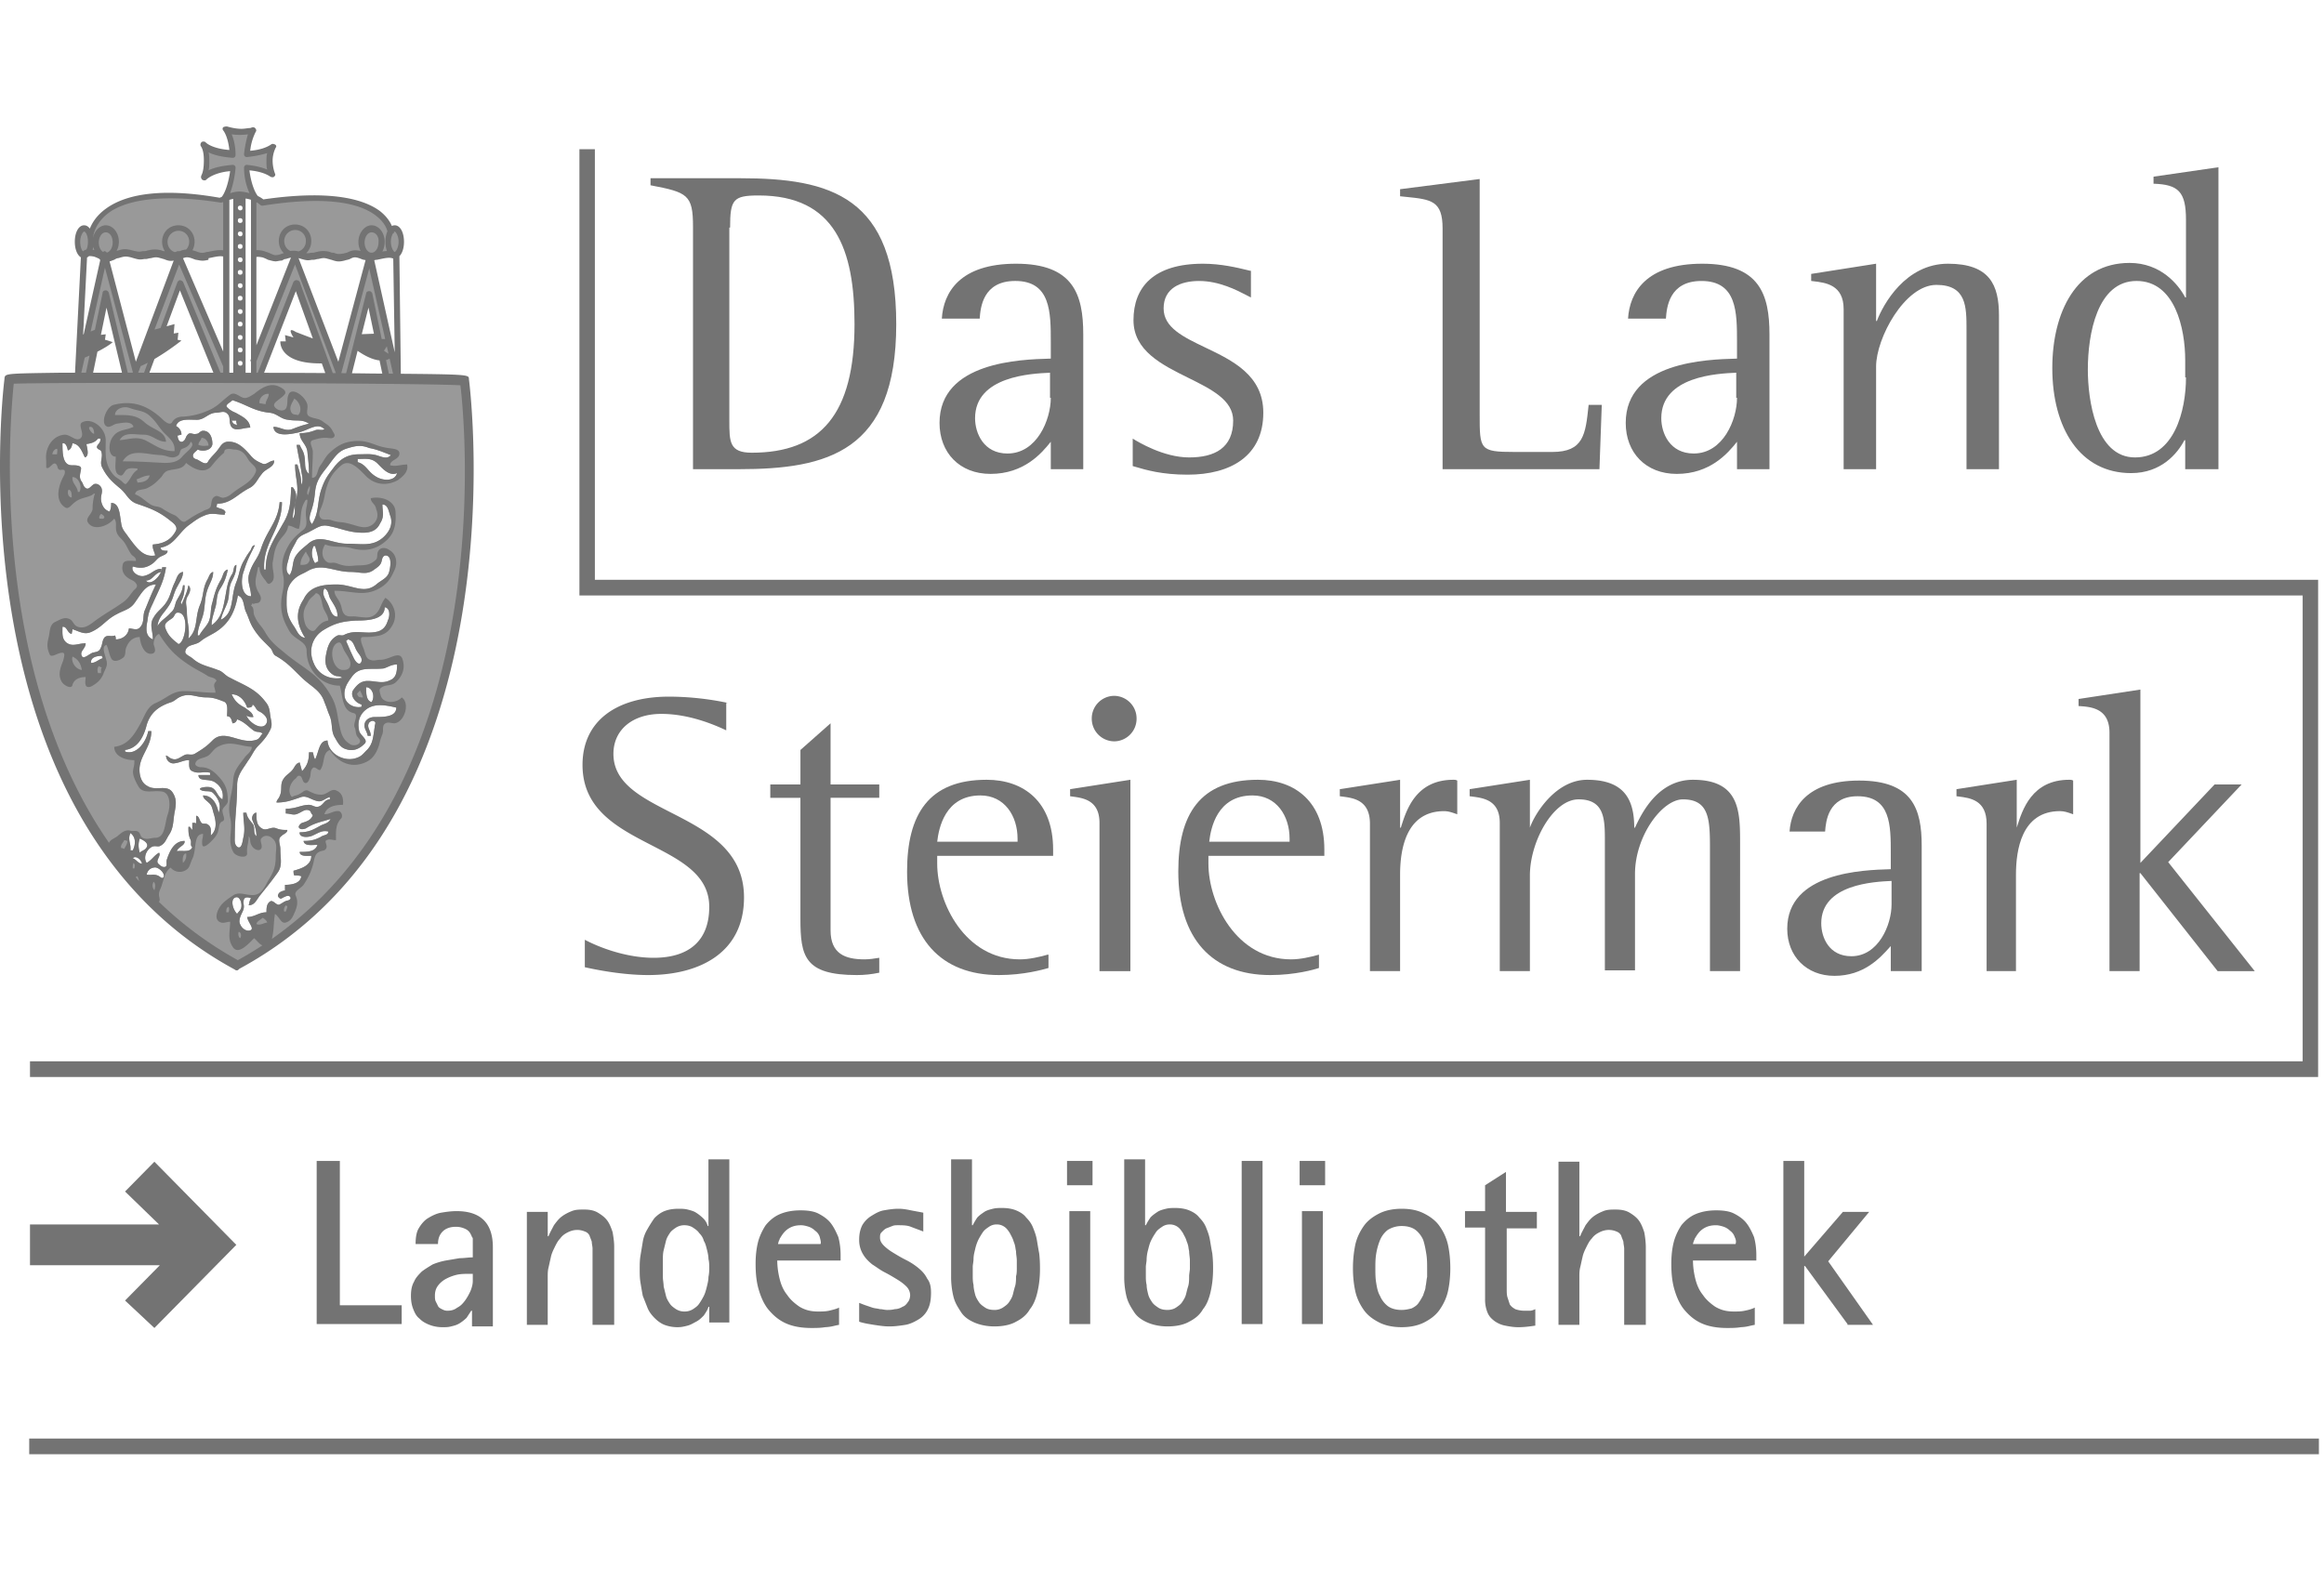 <svg fill="none" xmlns="http://www.w3.org/2000/svg" viewBox="0 0 147 100">
  <path fill-rule="evenodd" clip-rule="evenodd" d="M14.263 12.366v.013c.253-.391.406-1.035.49-1.75-.832.05-1.565.298-1.858.596.146-.248.195-.645.195-1.042s-.098-.744-.195-.992c.293.298 1.026.496 1.808.496a3.82 3.82 0 00-.44-1.538c.294.1.636.149.978.149.244 0 .538-.05.733-.1-.195.348-.342.894-.39 1.489.683-.05 1.27-.198 1.612-.447a2.399 2.399 0 00-.195.894c0 .396.097.694.195.942-.342-.198-.929-.397-1.613-.446.094.811.324 1.577.602 1.943l.473.24c0-.05.538-.1.587-.1.049-.049.733-.049.733-.049.049 0 .733-.05.733-.05h1.222s.733.05.782 0c.05 0 .88.1.88.1l.684.149s.636.198.685.198c.049 0 .684.347.684.347l.587.497.39.694.037.195c.075-.205.19-.344.306-.344.244 0 .39.397.39.844 0 .446-.195.843-.39.843a.245.245 0 01-.066-.009c.01.062.017.101.017.108 0 .05-.635-.05-.635-.05l-.49.15h-.38l1.713 7.628c2.557.017 4.244.038 4.244.062l.009.08c.185 1.622 3.36 26.878-14.38 36.933C-2.086 51.978.38 25.764.573 24.064l.001-.01.009-.078c0-.033 3.154-.05 7.375-.053l-1.268-5.15c.002.2-1.077 5.104-1.077 5.104-.05 0-.685-.099-.685-.099l1.711-7.442 1.955 7.045 2.689-7.095c.028 0 1.02 2.253 1.872 4.183.632 1.436 1.186 2.693 1.207 2.714.038 0 .047.519.048.742l1.614.003v-1.043l2.64-6.698L21.4 23.38l1.99-7.045h-.28l-.635-.199-.538.05s-.488.149-.537.149l-.685-.15h-.537l-.636.1-.586-.149-.587-.05-.489.15s-.488.099-.537.099c-.05 0-.538-.199-.538-.199l-.489-.099s-.342.1-.39.1c.048 0 .144-3.554.146-3.622-.241-.133-.569-.2-.929-.2-.357 0-.65.066-.878.17l.047 3.651-.44-.1s-.488.05-.537.05c-.05 0-.734.1-.734.1l-.684-.199-.227.042a.833.833 0 01-.478.104l-.37.102s-.44-.099-.489-.099l-.782-.149s-.635.1-.635.15c0 0-.636-.1-.685-.1 0 0-.733 0-.684-.05 0-.027-.28.065-.524.146-.201.066-.378.125-.356.102.049-.05-.489-.149-.489-.149l-.586-.099L5.52 16c-.061.086-.131.137-.201.137-.196 0-.392-.347-.392-.843 0-.447.196-.844.392-.844.14 0 .249.132.315.329l.027-.08.244-.497s.44-.546.489-.595c.024-.025.11-.1.195-.174.086-.074.171-.149.196-.174.049-.05.586-.347.586-.347l.734-.248.733-.198s.733-.1.782-.1h.88c.049 0 1.026.05 1.026.05.012 0 .068.006.145.014.24.026.686.073.686.036.049 0 .636.05.636.05l.782.049.488-.199zM16.46 23.93c1.524.004 3.026.008 4.435.014-.365-1.021-2.139-5.97-2.183-5.97-.024 0-.586 1.513-1.148 3.027a166.368 166.368 0 01-1.104 2.93zm5.56.018l2.434.012-1.147-5.192-1.288 5.18zm-8.284-.023l-2.355-6-2.198 5.998c1.448 0 2.99 0 4.553.002zm5.812 2.88a6.385 6.385 0 00-.986.313l-.09.035c-.259.087-.467.02-.684-.05-.152-.049-.308-.1-.489-.1.05.646.978.497 1.613.348.191-.045.374-.12.547-.193.403-.169.759-.317 1.066-.005-.083.056-.182.048-.287.04a.754.754 0 00-.25.01c-.391.148-.636.198-1.027.198 0 .258.119.435.24.616.112.167.225.336.249.575.012.138.025.26.036.374.034.338.062.607.062 1.015-.23-.2-.24-.444-.25-.718-.006-.134-.011-.276-.044-.423a1.327 1.327 0 00-.173-.45 2.113 2.113 0 01-.12-.245h-.195c.048.323.097.57.146.819.05.248.098.496.147.818.01.073.022.141.034.206.045.247.082.452-.034.688 0-.467-.087-.758-.219-1.203l-.026-.088h-.146c0 .332.04.616.079.885.064.453.123.865-.029 1.392.046-.292.027-.565-.197-.838h-.098l-.008.171c-.042.846-.07 1.416-.53 2.161-.082.147-.163.286-.24.42l-.001.001c-.473.815-.834 1.435-.834 2.457h-.097c-.05-.893.248-1.537.55-2.188.286-.614.574-1.236.574-2.079h-.147c-.058.738-.324 1.213-.612 1.727-.196.35-.403.718-.56 1.2-.099.323-.233.546-.367.77a3.196 3.196 0 00-.367.768c-.12.336-.056.615.012.908.042.183.086.37.086.58-.636 0-.685-1.041-.44-1.636.166-.55.332-.882.559-1.336l.125-.252c-.137 0-.178.098-.224.207a.841.841 0 01-.07.14c-.15.192-.243.354-.345.532l-.094.163c-.143.26-.202.486-.265.728-.046.173-.093.355-.175.562-.139.334-.191.675-.24.996-.09.582-.17 1.097-.738 1.385.063-.286.146-.471.236-.672.05-.111.103-.228.155-.37.091-.23.108-.44.125-.648.02-.24.038-.476.169-.74.195-.398.293-.596.293-1.043-.125.032-.15.165-.177.308a.944.944 0 01-.067.238c-.268.407-.332.773-.415 1.248l-.025.141-.016.086c-.139.755-.252 1.37-.864 1.8 0-.29.052-.475.119-.709.024-.085.05-.177.076-.284.08-.22.102-.407.124-.586.033-.263.063-.507.267-.803.245-.397.343-.694.44-1.141-.201.034-.264.209-.332.395a1.46 1.46 0 01-.108.25c-.293.496-.39.844-.537 1.439a2.397 2.397 0 00-.1.564c-.018.217-.038.432-.145.676-.097.174-.195.298-.293.422a3.091 3.091 0 00-.293.422h-.098c0-.341.096-.6.197-.872.075-.203.152-.412.194-.666.03-.193.045-.354.06-.502.035-.347.062-.619.233-1.037l.082-.186c.115-.258.212-.474.212-.756-.16.04-.221.18-.292.336-.016.036-.032.073-.05.11-.195.338-.247.628-.3.924-.042.226-.083.456-.19.714-.133.31-.177.613-.22.903-.065.45-.126.868-.512 1.23.057-.378.013-.671-.033-.98a4.572 4.572 0 01-.065-.707c0-.126-.015-.238-.03-.342-.029-.223-.055-.414.079-.65.146-.248.244-.496.049-.695-.072.364-.17.594-.294.886-.045.107-.094.222-.146.355 0-.05 0-.1-.05-.15.196-.396.245-.644.245-1.09h-.098c-.035.32-.145.512-.277.742-.052.09-.107.187-.163.3a3.901 3.901 0 00-.054.185c-.056.2-.098.355-.288.509-.124.147-.248.25-.368.349-.165.136-.322.265-.463.494.036-.393.223-.631.434-.901.083-.105.169-.214.25-.339.186-.268.256-.479.329-.694.061-.182.123-.368.258-.596.034-.07.071-.136.108-.202.12-.217.234-.425.234-.691-.266.038-.355.257-.45.493a2.982 2.982 0 01-.087.202c-.091.184-.148.354-.204.521-.095.283-.186.556-.432.868a3.726 3.726 0 01-.273.291c-.148.146-.29.286-.411.503-.197.299-.152.576-.1.89.024.155.051.319.051.499-.489-.199-.44-.695-.342-1.191.049-.447.147-.695.342-1.092.088-.201.172-.38.25-.547.266-.573.467-1.005.581-1.735h-.244c0 .077-.018.16-.05.245v-.146c-.243 0-.412.107-.59.22a1.5 1.5 0 01-.485.227c-.342.1-.88-.248-.733-.596.489.15.88.1 1.271-.198.073-.056.133-.119.192-.18.098-.104.193-.205.346-.267.033-.017.067-.032.1-.047.157-.073.29-.135.29-.3-.195 0-.44 0-.44-.198.556-.094.858-.445 1.178-.816.186-.217.379-.44.631-.623l.123-.09c.282-.206.512-.375.855-.506.301-.136.557-.108.845-.078.133.014.272.029.426.029 0-.05 0-.1.049-.149-.062-.157-.183-.195-.325-.24a1.105 1.105 0 01-.262-.107c.049-.1.049-.15.049-.199.584 0 .953-.262 1.364-.555.208-.148.426-.304.689-.437.26-.132.391-.33.536-.551a3.36 3.36 0 01.246-.342c.097-.138.24-.229.377-.316.209-.133.405-.258.405-.528-.133 0-.246.061-.352.119-.128.07-.247.134-.381.08-.342-.149-.538-.248-.782-.546-.44-.496-.831-.893-1.467-.843-.252.042-.36.195-.478.363l-.06.083c-.107.154-.215.268-.32.379-.13.139-.255.27-.364.465-.117.158-.328.032-.507-.076a2.172 2.172 0 00-.128-.073.613.613 0 00-.086-.033c-.083-.027-.171-.056-.207-.166-.038-.153.07-.247.189-.35.035-.031.07-.062.104-.096.342.149.88.05.929-.348 0-.396-.147-.843-.587-.843-.098 0-.159.05-.22.1-.06.049-.122.098-.22.098a.484.484 0 01-.243-.014c-.087-.02-.166-.04-.245.014a.551.551 0 00-.164.236c-.047.105-.092.206-.228.26-.195.05-.293-.198-.293-.396.05 0 .086-.013.122-.025a.357.357 0 01.123-.025.61.61 0 00-.343-.546c.126-.425.612-.413 1.086-.4l.234.003c.245 0 .428-.111.611-.223s.367-.223.611-.223c.075 0 .15-.014.223-.028.166-.03.326-.06.461.077.141.115.152.262.164.423a.962.962 0 00.08.371c.168.272.45.218.769.157.146-.028.3-.058.454-.058-.045-.452-.415-.657-.813-.878a20.007 20.007 0 01-.116-.064 1.456 1.456 0 01-.538-.348c-.104-.106.04-.212.185-.319.058-.042.116-.085.158-.127.345.11.622.235.885.352.444.2.846.38 1.46.442.245.025.416.124.587.223.171.1.343.199.587.223.19.035.356.04.51.043.282.007.525.013.81.205zm-9.359 9.38l.023-.055v.053a.779.779 0 00-.023.003zm0 0c-.192.438-.717.865-.955.544.227 0 .363-.132.501-.267.126-.122.254-.246.454-.276zm8.473-4.248c.008-.086.024-.175.055-.27l.001-.005a3.73 3.73 0 01-.056.275zm0 0a2.658 2.658 0 00-.007.268c.002.214.003.409-.134.604 0-.281.061-.538.119-.778l.022-.094zm5.53-.021c.287 0 .367.28.444.546.014.05.028.1.044.148.196.496 0 .993-.44 1.39-.541.47-1.082.445-1.744.413a11.48 11.48 0 00-.553-.016c-.324 0-.63-.079-.921-.153-.547-.14-1.045-.268-1.523.153-.074.064-.143.12-.208.175-.24.198-.431.357-.623.668-.09.183-.118.355-.146.527-.032.2-.065.4-.196.614-.292-.211-.193-.566-.097-.912l.048-.18c.07-.32.19-.537.324-.781.054-.097.11-.197.165-.31.138-.247.351-.343.585-.45a3.19 3.19 0 00.294-.145l.216-.115c.277-.152.497-.273.81-.233.336.057.614.135.881.21.435.123.842.237 1.417.237.489 0 .88-.149 1.076-.596.216-.33.193-.578.166-.865a3.259 3.259 0 01-.02-.325zm-4.889 8.434c-.307-.038-.433-.261-.568-.5a3.368 3.368 0 00-.116-.194c-.342-.496-.489-.844-.489-1.489 0-.595 0-1.041.44-1.488.202-.205.381-.293.585-.392.092-.045.189-.092.295-.154.592-.348 1.105-.232 1.678-.102.325.074.67.152 1.06.152.159 0 .31.017.455.034.343.04.652.076.962-.133.044-.034.089-.066.132-.096.147-.104.28-.198.356-.351a.922.922 0 00.063-.196c.034-.14.064-.266.23-.3.392 0 .343.595.245.992-.069.313-.281.456-.52.616-.102.068-.209.139-.31.228-.508.418-.994.294-1.54.155-.296-.075-.61-.155-.954-.155-.88 0-1.71.099-2.102.942-.537.794-.44 1.588.098 2.431zm-4.253-2.68c.277.106.333.361.395.643.025.115.051.234.094.35.08.161.135.307.189.45.079.206.155.406.3.64.282.451.53.7.857 1.023l.001.002.217.216a.723.723 0 01.133.223c.048.109.096.216.209.273.59.338.903.647 1.294 1.035.127.125.262.26.417.404.167.156.33.283.484.403.385.3.71.554.884 1.086.074.174.122.31.171.446.05.137.098.273.171.447.085.215.106.421.126.622.025.262.05.514.217.767.195.347.342.596.684.695.44.149.83 0 1.173-.348.154-.155.018-.311-.129-.48-.086-.099-.177-.203-.213-.313-.098-.447-.05-.844.244-1.191.538-.596 1.271-.496 2.102-.298 0 .596-.782.596-1.369.596-.293 0-.586.148-.635.446-.029.176.028.3.09.434.041.093.086.19.106.31h.195a.93.93 0 00-.091-.361c-.066-.161-.124-.304-.007-.482.098-.1.245-.149.342-.05.063.032.046.104.025.19a.683.683 0 00-.025.157c-.015.093-.028.183-.04.271-.068.477-.126.883-.497 1.218l-.095.1c-.14.149-.25.265-.492.347-.782.297-1.808-.248-1.857-1.092-.383 0-.493.352-.613.733-.049.155-.099.315-.17.458-.065-.1-.086-.199-.108-.298-.01-.05-.022-.1-.038-.149h-.244c0 .496-.098.844-.44 1.191a8.258 8.258 0 00-.074-.273 8.514 8.514 0 01-.073-.273c-.182.037-.256.157-.342.298-.03.048-.06.098-.098.149a1.805 1.805 0 01-.281.272 1.254 1.254 0 00-.305.323c-.13.184-.136.369-.142.56-.005.17-.01.345-.103.532a.658.658 0 01-.096.17c-.05.071-.1.14-.1.227.559 0 .89-.115 1.36-.277l.205-.07c.22-.065.401.016.606.108.113.05.233.104.371.14.219.063.358-.015.518-.106.092-.051.19-.107.313-.143v.15c-.193 0-.292.11-.395.224-.08.088-.161.178-.289.222-.143.058-.253.014-.368-.033-.082-.032-.166-.067-.267-.067-.229 0-.425.055-.634.112a2.923 2.923 0 01-.833.137v.297c.102 0 .192.018.278.035.163.033.313.063.504-.035.069-.027.133-.063.196-.098.162-.089.313-.172.489-.1.076.026.1.079.125.138a.326.326 0 00.12.16c-.099.297-.343.396-.685.496-.098.05-.245.198-.196.297.098.15.293.1.44.05.41-.265.735-.357 1.148-.473.128-.036.265-.075.416-.122-.1.202-.266.267-.44.334a1.511 1.511 0 00-.244.112c-.44.248-.733.397-1.27.397-.05.347.537.347.83.199a4.6 4.6 0 00.204-.097c.247-.122.464-.23.774-.151 0 .156-.117.194-.252.238a.774.774 0 00-.237.109c-.391.198-.636.248-1.076.248.04.285.378.27.687.254.067-.003.132-.006.193-.006-.146.447-.635.447-1.124.447 0 .261.34.255.621.25.039-.002.077-.002.112-.002 0 .595-.586.793-1.124.942 0 .1 0 .199.049.298.196 0 .293 0 .44.05-.049.446-.587.545-1.027.545v.348c-.195.05-.39.099-.44.297-.048.1.147.298.245.199l.023-.012.026-.013c.186-.096.399-.207.489-.025.049.1-.098.199-.196.199-.126.032-.212.085-.31.145a2.39 2.39 0 01-.179.103c-.098.05-.195-.025-.293-.1-.098-.074-.195-.148-.293-.099-.245.15-.245.447-.245.695-.244 0-.427.074-.61.149-.184.074-.367.149-.612.149.02.135.098.278.17.408.11.203.205.375.026.435-.293.1-.636-.198-.684-.546 0-.216.077-.38.157-.55.03-.063.06-.126.087-.194a.683.683 0 00.024-.347c-.012-.112-.024-.224.025-.348.098-.148.293-.099.44-.05a.827.827 0 00-.109.299c-.01.05-.022.099-.038.148.291 0 .42-.192.568-.414.05-.076.103-.155.165-.23l.101-.126c.379-.47.615-.761.975-1.264.259-.338.238-.677.212-1.08a6.3 6.3 0 01-.017-.408c0-.114-.02-.223-.04-.324-.04-.208-.075-.386.089-.52a.96.96 0 01.174-.13c.113-.071.217-.137.217-.267-.244 0-.44 0-.684-.099-.166-.072-.32-.028-.467.014-.159.045-.31.089-.462-.014-.342-.198-.342-.546-.342-.992-.196 0-.342.297-.244.496.146.347.244.595.244.992-.13-.105-.136-.252-.142-.404-.005-.135-.01-.273-.102-.39l-.028-.034-.021-.027-.022-.027c-.16-.199-.278-.346-.32-.606h-.196c0 .206.018.389.035.564.031.33.06.634-.035 1.023l-.007.038-.01.05c-.045.251-.107.596-.325.508-.21-.128-.204-.366-.198-.587l.002-.108c0-.62.037-1.116.074-1.612.036-.496.073-.993.073-1.613 0-.517.22-.843.484-1.233.065-.097.133-.197.2-.305.118-.16.196-.295.27-.422.11-.19.21-.362.414-.57.343-.348.538-.596.734-.993.119-.241.077-.45.03-.68a4.576 4.576 0 01-.03-.163l-.018-.133c-.035-.28-.064-.502-.276-.76-.502-.667-1.035-.931-1.696-1.258a19.16 19.16 0 01-.552-.28c-.158-.07-.264-.16-.366-.246-.119-.1-.232-.197-.416-.25a8.75 8.75 0 00-.495-.173c-.41-.133-.764-.248-1.118-.572A2.02 2.02 0 0012 41.53c-.16-.098-.31-.19-.274-.337.061-.281.278-.346.515-.417.14-.042.287-.087.414-.179.213-.18.4-.281.617-.4.082-.044.17-.091.262-.145.93-.546 1.32-1.29 1.516-2.382zm9.287.744c.342.05.342.546.195.844-.098.347-.293.595-.635.694-.346.088-.654.07-.952.05-.378-.023-.741-.045-1.15.149-.084.056-.168.048-.251.04-.063-.006-.126-.012-.189.01-.489.248-.635.694-.733 1.24-.098.496 0 .943.44 1.24a.59.59 0 00.308.1c.105.012.204.023.278.099-.782.149-1.515-.199-1.808-.943-.342-.794-.098-1.637.635-2.084.733-.446 1.222-.546 2.053-.595.733 0 1.809-.05 1.809-.844zm.782 3.622c0 .447-.049.844-.44.993-.332.168-.618.13-.936.09a3.585 3.585 0 00-.482-.04c-.44 0-.684.247-.928.595-.196.347.146.794.537.893v.149c-.488.099-1.026-.199-1.075-.695-.049-.496.196-.843.489-1.24.352-.465.806-.466 1.342-.468.209 0 .43 0 .662-.029a3.13 3.13 0 00.246-.098c.179-.077.346-.15.585-.15zm-10.753 3.275c.233 0 .288.226.335.42l.007.026c.146 0 .244-.099.293-.248.32.108.51.269.74.463.087.073.18.15.286.232.098.075.196.087.294.1.097.012.195.024.293.099-.05.051-.09.109-.128.164-.07.104-.135.2-.263.233-.454.153-.9.025-1.322-.097-.532-.153-1.028-.296-1.464.146-.391.397-.636.546-1.124.844-.112.056-.224.048-.336.04a.776.776 0 00-.251.01c-.095.04-.178.09-.257.135-.205.12-.375.22-.623.112a.564.564 0 01-.17-.099.57.57 0 00-.172-.1c0 .299.244.547.538.497.171-.022.296-.063.415-.102.152-.05.294-.096.513-.096 0 .043 0 .086-.002.128-.006.251-.011.481.198.566.222.113.412.098.615.081.155-.012.319-.025.51.018v.15h-.734c0 .264.223.285.486.309.18.017.381.036.54.137.391.248.587.645.49 1.091-.167-.096-.252-.239-.335-.377-.088-.148-.174-.29-.35-.367-.245-.1-.929 0-.684.149.112.069.245.074.376.08.152.005.3.011.406.118.342.348.537.794.342 1.24-.098-.545-.391-1.09-.978-1.09 0 .147.109.24.225.339.04.034.08.069.117.107.184.149.23.326.283.531.017.068.035.14.06.213.146.496.195.992-.196 1.34l.002-.128c.006-.24.011-.44-.197-.567-.074-.05-.147-.05-.214-.05-.068 0-.129 0-.178-.05-.057-.058-.092-.14-.126-.217-.05-.12-.097-.229-.216-.229v.496l-.049-.05h-.195v.447a.684.684 0 01-.147-.198h-.098c0 .347 0 .546.147.843a.526.526 0 01.014.181c-.004.103-.008.204.084.266-.105.247-.358.243-.637.238a2.366 2.366 0 00-.34.01c.043-.134.157-.218.264-.297.13-.096.25-.185.224-.348-.635 0-.929.595-1.124 1.19-.019.057-.016.127-.014.195.004.113.008.221-.084.252-.146.05-.293-.05-.44-.198-.102-.104-.044-.235.014-.365.053-.118.105-.235.035-.33-.171.1-.28.211-.39.323-.11.111-.22.223-.392.322-.244-.347 0-.893.391-1.042a.683.683 0 01.232-.009c.091.008.174.016.257-.04.21-.106.294-.263.396-.452.042-.076.085-.158.142-.243.211-.322.245-.619.284-.964.015-.133.03-.273.058-.425.098-.496.146-.844-.098-1.24-.193-.336-.51-.325-.845-.314-.26.01-.533.019-.768-.133-.293-.149-.44-.447-.489-.794-.077-.547.13-.957.342-1.382.193-.384.391-.779.391-1.297H9.38c-.147.744-.782 1.538-1.467 1.29v-.1c.782-.099 1.174-.793 1.369-1.587.244-.794.782-1.191 1.564-1.44.122-.049.208-.11.293-.173.086-.062.171-.124.294-.173.368-.156.659-.097.982-.031.191.039.394.08.63.08.425 0 .668.093 1.036.233l.04.015c.28.081.266.394.251.722a5.433 5.433 0 00-.006.221zM6.349 27.846v-.099h-.146c-.196.248-.44.298-.734.347l.028.148c.056.28.122.612-.125.696-.026-.052-.05-.105-.075-.157-.164-.35-.325-.693-.707-.736-.05.198-.098.397-.294.446-.049-.248-.146-.496-.342-.446 0 .595 0 1.389.587 1.389.244 0 .635 0 .586.248-.008.05-.017.098-.027.145-.046.235-.087.442.076.649a.93.93 0 01.08.162c.038.09.072.172.165.235.13.1.24 0 .355-.108a.87.87 0 01.182-.14c.196-.05.342.05.44.198.084.17.056.307.026.458a1.086 1.086 0 00-.026.386c.049.297.196.595.538.694.098-.198.098-.347.098-.545.45 0 .523.52.592 1.01.014.096.027.19.043.28.037.297.155.455.295.64.047.063.096.128.145.203l.118.158c.444.594.874 1.17 1.593 1.033a1.685 1.685 0 00-.075-.248c-.053-.146-.104-.286-.072-.447.684-.05 1.173-.297 1.466-.893.098-.248-.146-.447-.342-.595-.733-.596-1.27-.794-2.15-1.092-.324-.12-.488-.328-.664-.552a2.443 2.443 0 00-.412-.44c-.537-.447-.83-.744-1.124-1.34-.073-.174-.049-.335-.024-.496.024-.161.048-.322-.025-.496-.024-.05-.073-.075-.122-.1-.049-.024-.098-.049-.122-.099-.053-.08.008-.16.076-.25.058-.074.12-.155.12-.246zm18.379.943c-.196.248-.489.149-.782.05-.347-.118-.603-.112-.935-.104-.09.002-.184.004-.287.004-.684 0-1.173.248-1.613.844l-.024.03c-.328.428-.518.677-.71 1.21-.147.385-.194.724-.24 1.049-.06.428-.117.832-.395 1.283-.244-.248-.146-.546-.049-.843.147-.447.196-.745.245-1.24.075-.648.35-1.003.696-1.446.105-.135.216-.278.33-.44.342-.447.538-.695 1.076-.844.488-.148.83-.198 1.32 0 .408.076.676.18 1.017.313l.35.134zm-2.15.248c.093 0 .181-.003.267-.006.405-.014.729-.024 1.052.304l.062.063.002.002c.327.335.7.716 1.158.53-.147.546-.929.496-1.369.199-.208-.127-.345-.281-.476-.428-.176-.197-.34-.38-.648-.466v-.198h-.049zm-2.738 5.507h.098c.026.107.052.199.076.284.067.234.12.418.12.709-.099 0-.148.05-.196.099-.196-.298-.294-.695-.098-1.092zm-9.971 2.431a16.27 16.27 0 00-.542 1.238l-.143.35c-.082.167-.095.333-.108.496-.018.225-.035.444-.234.645-.136.138-.295.108-.462.078a1.193 1.193 0 00-.222-.028c-.05.447-.44.695-.831.695 0-.1 0-.15-.049-.248a.658.658 0 01-.31.032c-.113-.007-.22-.014-.325.067-.11.112-.143.255-.177.403a1.14 1.14 0 01-.117.341c-.08.162-.224.192-.38.224a2.363 2.363 0 00-.109.024 1.63 1.63 0 00-.234.132c-.192.121-.381.24-.45.066-.08-.163.001-.281.09-.412.075-.108.155-.224.155-.381a2.33 2.33 0 00-.446.053c-.276.051-.515.096-.776-.103-.256-.216-.252-.508-.246-.843l.001-.15c.155-.026.228.086.306.205.07.107.142.219.28.242 0-.05.013-.099.025-.149a.63.63 0 00.025-.148c.095.032.184.067.268.1.303.118.55.215.856.098.396-.16.65-.38.906-.601.22-.19.44-.38.756-.54.137-.078.27-.136.396-.191.278-.122.526-.23.728-.504.083-.112.159-.224.232-.332.315-.466.581-.859 1.137-.859zm10.655.248c.183.075.229.232.281.41.018.06.037.123.061.186.058.105.115.198.17.287.176.29.32.524.32.904-.297 0-.397-.256-.513-.552a3.72 3.72 0 00-.123-.292 3.943 3.943 0 00-.082-.155c-.136-.247-.275-.5-.114-.788zm1.422 3.284c.026-.016.045-.028.045-.058.274.04.36.24.46.47.023.058.049.116.077.175.042.085.1.166.158.246.141.198.275.385.136.597-.147.149-.343-.1-.44-.298a14.87 14.87 0 01-.35-.768 59.234 59.234 0 00-.14-.323.275.275 0 01.054-.04zm1.218 2.968c.39 0 .586.596.342.943-.342-.1-.342-.546-.342-.943zm-11.927-2.778c-.39-.298-.635-.546-.782-.993-.08-.243.135-.387.323-.513.041-.028.082-.055.117-.082.069-.047.105-.115.14-.18.039-.073.075-.14.153-.167.636-.1.636 1.042.391 1.637-.049.149-.244.447-.342.298zm4.4 4.068c-.147-.446-.49-.843-.978-.843.195.446.44.645.83.843.056.045.111.085.164.123.182.13.336.242.374.473-.195 0-.293 0-.44-.1.196.496 1.027.993 1.271.496.147-.297-.146-.595-.44-.744-.131-.053-.192-.15-.25-.243a.498.498 0 00-.19-.203c0 .198-.195.198-.342.198zm-.93-18.06c.05.1.147.149.196.149l.098.05-.049-.199v-.1h-.293l.049.1zm-8.26 14.786c0 .024.012.05.024.074.013.025.025.05.025.074a1.55 1.55 0 00-.297.146c-.135.08-.259.152-.436.152-.05-.347.342-.446.684-.446zm1.955 12.304c.196-.397.196-.843-.146-1.091-.117.236-.077.437-.037.645.028.141.056.286.037.446h.146zm.88-.198c.147-.248-.195-.447-.44-.546-.098.298-.098.546 0 .893.06-.061.129-.097.196-.132.095-.05.187-.098.244-.215zm-.625.871c.1.089.191.17.332.17-.05-.247-.391-.545-.587-.346.104.042.181.11.255.176zm1.652 1.064c.244-.198-.294-.744-.587-.645a.522.522 0 00-.44.447c.105.02.201.015.296.009a.819.819 0 01.388.04c.06.02.11.056.157.089.069.048.127.09.186.06zm4.936 1.935c.098-.248-.049-.794-.342-.695-.342.1-.195.745.098 1.042.038-.058.076-.101.112-.14.055-.063.103-.117.132-.207z" fill="#999"/>
  <path fill-rule="evenodd" clip-rule="evenodd" d="M14.019 12.466a.053.053 0 00-.005.004 2.537 2.537 0 00-.093.045c-3.372-.595-5.816-.347-7.234.695-.582.426-.864.896-1.003 1.252-.098-.133-.223-.21-.366-.21-.342 0-.586.446-.586 1.042 0 .469.152.846.384.984l-.371 7.301h-.942c-2.959.043-3.395.049-3.49.234-.016.033-.022.07-.03.114v.05c-.146 1.09-3.176 27.735 14.567 37.36.049.05.098.05.146.05.05 0 .098-.05.147-.1 17.792-9.625 14.664-36.17 14.517-37.31 0-.035 0-.065-.01-.092-.062-.18-.549-.207-4.296-.24l-.091-7.438c.179-.174.291-.51.291-.913 0-.596-.244-1.042-.586-1.042a.387.387 0 00-.18.044c-.117-.276-.334-.607-.749-.938-.929-.694-2.933-1.389-7.38-.744a1.992 1.992 0 00-.351-.214c-.224-.284-.44-.89-.53-1.622.587.05 1.027.199 1.32.397.098.05.196.05.245 0 .049-.05.098-.099.049-.198a2.35 2.35 0 01-.147-.844c0-.198.049-.496.195-.793.05-.05.05-.15-.048-.199-.098-.05-.196-.05-.245 0-.293.199-.733.347-1.32.397.05-.496.196-.893.343-1.19a.153.153 0 000-.2c-.05-.098-.147-.098-.196-.098l-.146.05c-.069 0-.147.01-.231.021a2.285 2.285 0 01-.307.028c-.293 0-.587-.05-.929-.149-.049 0-.147 0-.244.05a.153.153 0 000 .198c.195.248.342.744.39 1.24-.684-.05-1.27-.248-1.514-.496-.05-.05-.196-.05-.245 0-.049.05-.098.15-.049.248.147.199.196.546.196.893 0 .447-.05.745-.147.943-.049.1-.049.199.049.298.098.05.195.05.244 0 .245-.248.831-.496 1.516-.546-.098.695-.294 1.34-.538 1.638zm2.2 3.36v-3.013c.01 0 .02-.003.031-.007.076.047.147.098.213.156.049.05.098.05.147.05 4.399-.695 6.305-.05 7.185.644.46.351.65.733.71.976a1.654 1.654 0 00-.124.662c0 .22.034.419.093.583a3.1 3.1 0 00-.29.036c.095-.17.148-.383.148-.62 0-.595-.39-1.041-.83-1.041-.44 0-.831.496-.831 1.042 0 .22.053.42.142.583-.4-.083-.543-.034-.778.062-.03.03-.079.042-.147.058-.041.01-.09.022-.146.04-.342.05-.391.05-.636-.049-.097 0-.146 0-.244-.05a1.504 1.504 0 00-.794-.007l-.037.008a.332.332 0 00-.082.018c-.048.014-.105.031-.162.031h-.098c-.145.03-.204.042-.32.026.2-.188.32-.458.32-.77 0-.595-.44-1.042-1.027-1.042-.586 0-1.026.447-1.026 1.042 0 .309.118.578.314.765a.434.434 0 01-.092.033.677.677 0 00-.124.045c-.306.089-.378.059-.563-.02h-.001l-.072-.03c-.097-.049-.244-.098-.39-.148a1.64 1.64 0 00-.49-.063zm-2.2-3.013l.073-.027a.127.127 0 00.025.007v3.045c-.274-.043-.588.021-.927.09l-.05.01h-.05c-.29.085-.369.062-.505.023a2.302 2.302 0 00-.081-.022.726.726 0 00-.16-.059 3.307 3.307 0 01-.134-.04 3.273 3.273 0 00-.039-.01c.088-.154.137-.337.137-.536 0-.596-.44-1.042-1.026-1.042-.587 0-1.027.446-1.027 1.042 0 .225.063.428.173.595a.409.409 0 01-.222-.05 1.503 1.503 0 00-.794-.007l-.037.007a.343.343 0 00-.082.019.58.58 0 01-.162.03h-.098c-.244.05-.244.05-.684-.049-.432-.131-.635-.069-.912.016l-.06.018c.089-.164.141-.362.141-.58 0-.595-.391-1.041-.83-1.041-.367 0-.7.343-.8.773a1.886 1.886 0 00-.006-.039.292.292 0 00.023-.09c.049-.248.244-.893.978-1.438.88-.645 2.883-1.29 7.038-.645h.098zm.489 10.767V12.645a1.74 1.74 0 01.244-.063V23.58h-.244zm1.026.001v-11.02a1.7 1.7 0 01.342.078V22.71l-.048.124.048.021v.726h-.342zm-.39-11.463c.195 0 .44.05.635.1a3.986 3.986 0 01-.342-1.588c0-.05 0-.1.048-.15.05-.049.098-.049.147-.049.489.05.929.149 1.27.298-.048-.149-.048-.347-.048-.546 0-.149 0-.347.049-.496-.342.1-.782.198-1.271.248-.049 0-.098 0-.147-.05-.048-.05-.048-.099-.048-.148.048-.447.146-.894.244-1.24a3.601 3.601 0 01-1.027 0c.147.346.245.793.245 1.29 0 .049 0 .098-.05.148-.048.05-.097.05-.146.05-.586-.05-1.124-.15-1.515-.348.049.15.049.348.049.546 0 .248 0 .447-.049.595.391-.198.929-.297 1.515-.347.05 0 .098 0 .147.05.049.05.049.099.049.149a6.385 6.385 0 01-.342 1.587c.195-.05.39-.099.586-.099zm-3.569 5.706l2.37 5.756h.172v-.397l-2.786-6.45-1.559 4.118c.105-.027.24-.064.384-.103l1.077-2.924c.049-.05.098-.1.146-.1.05 0 .147.05.196.1zm2.542 4.415v-6.012c-.197-.045-.445.007-.76.073h-.001c-.054.012-.11.024-.168.035v.1c-.331.084-.452.061-.66.022-.037-.007-.077-.015-.122-.022-.03 0-.08-.02-.147-.045a2.637 2.637 0 00-.146-.055c-.272-.091-.376-.056-.507-.01l-.02.006-.011.005 2.542 5.903zm2.101-5.98v5.584l2.186-5.547a2.64 2.64 0 00-.243.064l-.085.025c-.072 0-.117.027-.175.06a1.222 1.222 0 01-.07.04c-.08 0-.161.014-.233.028-.06.01-.114.021-.157.021-.117 0-.233-.031-.373-.069a10 10 0 00-.116-.03c-.098-.05-.196-.1-.343-.15-.188-.037-.318-.046-.39-.025zm0 6.602v.721h.087l2.26-5.758c.049-.05.098-.1.195-.1.098 0 .147.05.196.1l2.095 5.779.193.001-2.581-6.872-2.445 6.13zM11.38 18.37l2.118 5.21H9.45l.32-.866a16.136 16.136 0 001.708-1.169l-.244-.05.049-.446-.294.05.05-.596-.5.14.841-2.273zm-2.035 4.579l-.233.63H8.74l.158-.417c.147-.063.297-.136.447-.213zm-.947.58a.23.23 0 00.005.05h-.32l-1.2-5.06c-.05-.1-.098-.15-.196-.15s-.195.05-.195.15l-.49 2.347-.271.106.907-4.041 1.76 6.599zm-1.662-4.068l.98 4.118H5.89l.273-1.33c.743-.379.965-.604.965-.604s-.44-.15-.489-.15l.05-.347-.306.035.354-1.722zm-1.072 3.03l-.227 1.088h-.292l.214-.954c.108-.046.21-.091.305-.135zm18.98.196l.215.953-.264-.002-.178-.86a.865.865 0 00.226-.09zm-.638.114l.175.834-.728-.006c-.384-.006-.781-.01-1.191-.015l.357-1.42c.597.413 1.051.572 1.387.607zm-.847-4.233l-1.264 5.042-.302-.003a.139.139 0 00.002-.028l1.76-6.599 1.009 4.47a8.719 8.719 0 00-.22-.004l-.594-2.878c-.049-.099-.097-.149-.195-.149s-.196.05-.196.15zM20.575 23.6a801.996 801.996 0 00-3.872-.016l2.008-5.164 1.077 2.993c-.382-.141-1.077-.412-1.077-.412-.635-.397-.146.347-.146.347l-.538-.149.049.397h-.342s-.141 1.432 2.621 1.393l.22.611zm4.285-8.836c-.067.11-.136.293-.136.53 0 .398.195.646.244.646.049 0 .244-.248.244-.645s-.195-.645-.244-.645c-.012 0-.034.015-.059.044l.01.055-.06.015zM5.506 16.289l-.247 4.867.035-.013 1.05-4.708s-.048 0-.048-.05c-.098-.05-.195-.1-.342-.149a1.378 1.378 0 00-.323-.036.539.539 0 01-.125.09zm13.376-.384a.674.674 0 00.465-.661.673.673 0 00-.685-.695.704.704 0 00-.684.695c0 .292.159.53.398.636a1.15 1.15 0 01.506.025zm4.424 3.556l.346 1.65-.769.03.423-1.68zm.988 2.715l.005.024.274.177-.104-.463-.175.262zm-2.894.709l-2.517-6.556.024.006c.489.15.538.15.83.1h.099c.048 0 .097-.013.146-.025.05-.012.098-.025.147-.025l.098-.021c.179-.04.287-.064.537.021.025 0 .061.012.098.025.037.012.073.025.098.025.293.099.44.149.83.05.065-.022.12-.035.17-.046a.7.7 0 00.173-.054c.195-.1.293-.149.586-.05a3.9 3.9 0 01.147.055.535.535 0 00.147.045l.11.02-1.723 6.43zm3.568-.596l-1.296-5.826.123-.028h.049l.169-.035c.373-.079.651-.138.861-.039l.094 5.928zm-19.502-6.5a.404.404 0 00-.217.115c-.085-.08-.175-.3-.175-.61 0-.397.196-.645.244-.645.098 0 .245.248.245.645 0 .213-.042.383-.097.495zm.394.009c.036.006.072.013.11.022a1.163 1.163 0 01-.073-.2 1.272 1.272 0 01-.037.178zm.893.183c-.04-.061-.087-.092-.164-.092a.252.252 0 01-.071.049c-.16-.1-.27-.333-.27-.595 0-.347.195-.645.44-.645.243 0 .439.248.439.645 0 .316-.161.59-.374.638zm5.021-.195a.699.699 0 00.192-.492.673.673 0 00-.684-.695.704.704 0 00-.685.695c0 .308.177.556.44.652l.05-.007h.048c.049-.05.098-.05.147-.05h.098a1.08 1.08 0 01.394-.103zm-3.18 7.099L6.93 16.534a.54.54 0 00.147-.045c.042-.016.09-.035.147-.054l.07-.04c.057-.033.103-.06.174-.06l.085-.024c.277-.082.39-.116.746-.025.489.149.538.149.831.1h.098a.567.567 0 00.146-.026.605.605 0 01.147-.024 5.74 5.74 0 00.098-.021c.179-.04.287-.064.538.02.024 0 .06.013.097.025a.373.373 0 00.098.025c.244.1.391.149.635.1l-2.395 6.4zm14.908-8.187c-.245 0-.44.298-.44.645 0 .348.195.645.44.645.244 0 .44-.297.44-.645.048-.397-.196-.645-.44-.645zM6.895 53.32C-.755 42.282.64 26.511.87 24.274c2.542-.1 25.662-.05 28.253.1.326 2.652 2.345 25.015-11.926 35.025.084-.342.103-.62.123-.906.015-.21.03-.427.072-.678.113.077.198.19.275.296.123.166.23.31.409.25.334-.098.435-.337.577-.672l.01-.023c.146-.347.195-.645.048-.992-.099-.202.07-.335.251-.477.086-.068.175-.138.238-.218.293-.447.44-.744.587-1.24a3.71 3.71 0 00.055-.233c.057-.261.108-.496.336-.611.077-.04.147-.055.21-.07.094-.021.17-.039.23-.129.072-.098.037-.221.006-.326-.03-.106-.056-.194.043-.22.125-.063.23-.045.354-.024.07.012.144.025.232.025v-.096l-.001-.068c-.004-.473-.008-.869.343-1.226.098-.148 0-.397-.146-.446-.185-.027-.341.033-.5.094a1.177 1.177 0 01-.43.104c.148-.496.685-.595 1.174-.595.049-.397-.049-.744-.391-.893-.195-.113-.358-.017-.534.086-.134.079-.275.162-.444.162-.342 0-.537-.1-.83-.248-.14-.07-.255.01-.38.098-.05.035-.102.072-.158.1a.845.845 0 01-.245.1.852.852 0 00-.244.099c-.293-.298-.147-.844.195-1.141.036-.018.065-.056.094-.094.052-.067.106-.136.2-.105.098.025.134.124.17.224.037.099.074.198.172.223.147.05.244-.15.293-.298.039-.098.047-.188.055-.273.011-.132.022-.252.14-.372.077-.077.179-.008.273.056.088.06.17.115.216.043.12-.18.158-.386.194-.58.054-.283.102-.542.393-.66.489.744 1.27 1.141 2.102.843.586-.198.83-.595 1.026-1.19.05-.248.098-.397.196-.645a.837.837 0 00.04-.297c.003-.158.005-.306.155-.398.126-.064.23-.046.355-.025.069.012.144.025.232.025.635-.1.977-1.29.44-1.637-.342.396-1.173.396-1.32-.1a2.485 2.485 0 00-.03-.11c-.047-.158-.09-.305.03-.386.147-.124.305-.149.464-.173.16-.025.318-.05.465-.174.44-.397.635-.893.44-1.489-.125-.347-.427-.232-.769-.103-.195.074-.404.153-.6.153-.106 0-.193.013-.273.025-.14.02-.256.038-.411-.025-.21-.071-.27-.269-.34-.503-.029-.093-.058-.192-.1-.29-.098-.249-.245-.646 0-.646.293 0 .489 0 .782-.05.489-.05.83-.248 1.075-.694.342-.595.147-1.34-.44-1.737-.141.168-.214.335-.285.497-.076.174-.15.341-.301.496-.3.305-.64.265-1.049.218l-.173-.02c-.111-.019-.208-.016-.299-.014-.15.004-.282.008-.434-.085-.152-.123-.19-.284-.233-.459a1.56 1.56 0 00-.11-.335c-.048-.1-.103-.182-.153-.26-.102-.153-.189-.286-.189-.484.353 0 .668.039.964.076.645.08 1.2.15 1.871-.225.538-.298.734-.645.978-1.19.195-.447.098-.993-.342-1.241-.196-.15-.538-.199-.685.05-.067.09-.072.192-.078.29-.006.115-.011.224-.117.305-.34.307-.652.317-1.025.329a5.446 5.446 0 00-.344.018c-.44.05-.684 0-1.075-.149a.668.668 0 00-.31-.033c-.113.008-.22.015-.326-.066-.342-.248-.342-.744-.097-1.092.336.132.618.138.903.144.253.006.509.011.807.105.783.198 1.467.099 2.102-.447.587-.496.685-1.092.636-1.885-.05-.695-.88-.993-1.564-.844 0 .15.074.237.154.33.079.093.163.192.188.365.146.347.097.694-.196.942-.382.311-.765.196-1.218.06a6.973 6.973 0 00-.395-.11 3.025 3.025 0 00-.438-.071 2.174 2.174 0 01-.588-.127.802.802 0 00-.318-.038c-.146.003-.281.005-.366-.11-.15-.19-.07-.381.02-.594.026-.065.055-.131.077-.2.095-.257.128-.43.167-.628.02-.108.043-.224.078-.365.195-.694.44-1.091.977-1.538.489-.397 1.027.15 1.467.596.586.645 1.368.744 2.101.347.343-.248.685-.546.587-.992-.15 0-.286.022-.419.043-.212.034-.416.067-.656.006 0-.177.14-.264.284-.353.138-.085.278-.172.302-.341.043-.302-.284-.342-.595-.38a3.881 3.881 0 01-.968-.243c-.315-.112-.618-.22-1.027-.22-.734 0-1.222.198-1.76.694-.205.173-.315.347-.446.554-.056.09-.116.185-.19.29-.094.114-.137.259-.178.393-.063.213-.12.4-.36.4 0-.329.014-.593.026-.853.012-.248.024-.492.024-.784 0-.106-.037-.217-.072-.322-.063-.19-.118-.358.072-.422l.064-.02c.298-.086.447-.13.767-.13.049 0 .1.007.152.013.156.019.312.037.385-.112.037-.074-.009-.148-.055-.223l-.043-.074c-.146-.298-.293-.397-.586-.596-.182-.154-.345-.193-.524-.236a2.03 2.03 0 01-.356-.111c-.193-.098-.174-.26-.153-.445.011-.096.023-.198.007-.3-.098-.495-.93-1.14-1.174-.694-.081.166-.087.316-.093.468-.005.121-.01.244-.053.376-.098.297-.538.248-.733 0-.155-.189.042-.337.27-.509.132-.1.275-.207.365-.335.098-.198-.147-.347-.342-.446-.587-.298-1.124.05-1.613.446a8.67 8.67 0 00-.084.052c-.207.13-.385.24-.6.196a1.487 1.487 0 01-.255-.125c-.19-.109-.372-.212-.576-.073-.184.135-.333.265-.473.386-.271.236-.51.443-.896.606a4.538 4.538 0 01-1.613.397c-.293 0-.538.1-.684.347-.147.248-.49-.05-.685-.248-.928-.843-1.857-1.14-3.03-.843-.489.149-.88 1.29-.342 1.389.114 0 .211-.05.311-.103.072-.037.145-.075.226-.095.054-.007.11-.016.167-.025.364-.056.782-.12.909.223a2.852 2.852 0 01-.517.17c-.31.08-.578.149-.803.475-.293.397-.293 1.24.195 1.24 0 .1-.005.204-.011.308-.024.409-.046.804.305.883.11.028.174-.071.245-.18.053-.084.11-.174.195-.217.144-.073.289-.065.453-.056.058.003.119.007.182.007v.099c-.2.116-.299.282-.406.46-.076.126-.156.26-.278.383-.069.105-.161.014-.261-.084-.043-.041-.086-.084-.13-.114a2.794 2.794 0 00-.17-.118 1.082 1.082 0 01-.319-.279c-.464-.599-.455-1.124-.444-1.798.002-.108.004-.22.004-.335 0-.745-.83-1.44-1.466-1.142-.179.078-.131.263-.08.465.048.186.099.385-.018.528-.175.177-.366.073-.575-.04-.143-.077-.293-.159-.452-.159-.782.05-1.27.844-1.173 1.638v.446c.102.078.204-.02.305-.117.094-.09.188-.179.282-.131.083.056.103.128.123.198.015.054.03.106.072.15.055.055.11.048.174.04.05-.006.104-.013.169.009.097.05.048.248 0 .347-.391.695-.587 1.637.097 2.035.143.072.26-.04.388-.164.048-.046.097-.094.15-.134.24-.21.456-.271.699-.341.103-.03.21-.061.327-.106a.56.56 0 00.158-.088c.046-.033.084-.06.136-.06a3.158 3.158 0 00-.147.942c0 .152-.093.285-.182.411-.114.163-.221.315-.111.482.342.546 1.27.248 1.662-.248.114.145.111.289.109.453-.002.117-.004.245.037.39.066.199.174.31.283.42.054.055.108.11.157.176.11.139.173.262.242.395.054.106.112.218.198.35a.599.599 0 00.173.185c.102.082.199.16.17.31-.063 0-.128-.003-.193-.006-.296-.015-.599-.03-.639.255-.097.396.098.694.44.893l.074.036c.159.078.281.138.366.31.068.138-.028.228-.126.32a.7.7 0 00-.118.127l-.119.156c-.145.195-.285.382-.517.539-.317.223-.574.385-.83.546-.257.161-.514.322-.831.546l-.076.058-.002.001c-.36.276-.685.526-1.096.387-.155-.053-.228-.161-.299-.266-.063-.093-.123-.183-.238-.23-.275-.12-.486-.015-.736.107-.061.03-.125.062-.193.091-.254.148-.292.404-.335.689-.015.099-.03.201-.056.304-.098.397-.098.645.049.992.06.217.236.144.441.059.125-.052.26-.109.39-.109.176 0 .114.243.064.436l-.015.06c-.196.497-.342.894-.098 1.34.147.248.635.496.684.199.098-.348.44-.496.831-.496 0 .07-.006.128-.012.182-.01.099-.02.186.012.314.05.198.293.149.44.05.342-.2.538-.398.684-.745.028-.084.064-.161.098-.235.088-.187.168-.36.098-.608-.02-.08-.045-.163-.07-.247-.102-.333-.204-.666.07-.746.073.15.11.286.147.422.036.136.073.273.146.422.147.297.538.149.782-.05.099-.1.109-.222.12-.352.005-.063.01-.128.027-.194.147-.446.44-.744.88-.744.049.546.342 1.19.83 1.042.204-.082.137-.302.08-.487a2.155 2.155 0 01-.03-.108c0-.248.097-.546.342-.645.586.942 1.075 1.439 2.004 2.034.195.124.354.21.513.298.159.086.318.173.513.297.085.065.18.092.27.119.12.034.234.067.317.179.03.03.004.061-.031.104a.462.462 0 00-.067.094c-.058.119-.03.22.003.334.022.078.046.162.046.262-.391 0-.697-.025-1.002-.05-.306-.025-.611-.05-1.002-.05-.482 0-.794.193-1.146.41-.184.113-.379.233-.614.335-.434.184-.6.531-.797.94-.068.144-.14.295-.23.45-.39.694-.781 1.29-1.612 1.388 0 .596.684.844 1.27.844.017.211-.015.348-.043.473-.059.257-.106.464.288 1.164.199.37.554.353.945.334a2.66 2.66 0 01.57.014c.538.099.538.942.342 1.488-.05.153-.084.322-.117.488-.098.484-.192.95-.665.95a1.38 1.38 0 00-.278.036c-.162.032-.312.062-.504-.035-.088-.03-.123-.113-.158-.197-.024-.055-.047-.11-.086-.15-.092-.093-.202-.09-.32-.086a.767.767 0 01-.218-.014c-.306-.089-.535.101-.755.285l-.076.063c-.06.046-.126.083-.19.119-.135.075-.264.147-.335.297zm1.684 2.174l.22.25a1.33 1.33 0 00-.108-.31.631.631 0 00-.112.06zm1.468 1.553c.075-.062.055-.163.031-.28a.74.74 0 01-.018-.291c.024-.1.06-.186.098-.273.036-.087.073-.174.097-.273.026-.077.048-.152.07-.223.103-.34.185-.614.468-.819a.748.748 0 00.978.15c.167-.103.22-.251.283-.43.03-.082.061-.172.107-.265.109-.22.144-.494.177-.752.056-.441.107-.836.508-.836 0 .099-.016.182-.031.266a1.11 1.11 0 00-.018.428c.049.248.391-.05.538-.198.195-.199.342-.347.44-.596a1.86 1.86 0 00.061-.27c.034-.192.063-.355.232-.424.156-.063.113-.207.061-.38a1.124 1.124 0 01-.061-.315c.023-.116.1-.2.175-.282.085-.092.167-.182.167-.313 0-.596-.098-.992-.489-1.439-.342-.397-.684-.695-1.222-.695-.146 0-.39-.099-.342-.248.062-.219.26-.28.471-.345a1.33 1.33 0 00.36-.15c.089-.073.159-.152.228-.23.12-.137.239-.272.456-.366.498-.236.905-.152 1.36-.058.216.045.442.091.693.107 0 .212-.142.352-.306.512a6.074 6.074 0 00-.085.084c-.079.11-.156.21-.229.305-.288.375-.514.669-.553 1.183a6.14 6.14 0 01-.137.945c-.094.464-.18.884-.058 1.437.084.365.059.684.035.988-.032.399-.062.773.16 1.195.147.298.88.447.88.1a1.746 1.746 0 01.04-.577c.028-.153.058-.314.058-.515.074.075.085.175.098.282a.614.614 0 00.097.313c.098.199.44.397.587.199.07-.095.04-.224.01-.35-.032-.136-.063-.267.039-.345.195-.199.488-.149.684.05.26.226.238.51.212.83-.008.1-.017.204-.017.31 0 .646-.146.993-.488 1.539-.02.034-.038.068-.056.102v.001c-.221.41-.426.79-.922.79-.16 0-.31-.027-.452-.052-.293-.052-.556-.099-.819.101-.44.298-.733.497-.928.943-.098.248-.147.546.097.695.161.098.301.067.448.034.076-.017.153-.034.237-.034 0 .17-.014.326-.027.474-.036.413-.066.761.222 1.163.324.422.866-.132 1.254-.529l.03-.03.036-.036c.076.061.137.128.197.191.098.106.19.205.328.262a23.46 23.46 0 01-1.552.936 23.466 23.466 0 01-4.998-3.695zm6.954-32.127a.711.711 0 01-.098.322c-.049.1-.098.199-.098.323a.936.936 0 01-.195-.025c-.061-.012-.123-.025-.196-.025-.049-.347.293-.645.587-.595zm1.613.298c.342.198.537.744.244 1.042a.942.942 0 00-.147-.025c-.124-.016-.221-.028-.293-.174-.122-.247-.008-.46.119-.695l.077-.148zm.925 5.951c.045-.133.088-.262.052-.444l-.037.074c-.083.163-.152.299-.11.472l.05.05c.012-.053.029-.103.045-.152zm-.095.45c0 .173-.024.297-.048.421a1.998 1.998 0 00-.03.724c.027.288.052.555-.166.74-.489.397-.782.645-1.075 1.24-.294.596-.342 1.092-.196 1.737.057.4-.001.703-.06 1.01a3.687 3.687 0 00-.086.726c0 .695.195 1.141.537 1.737.14.224.347.364.542.497.279.19.534.363.534.743 0 1.191.928 2.183 2.101 2.183.044.167.076.339.107.507.106.58.204 1.114.773 1.23.202.058.149.255.091.468-.04.147-.082.303-.042.425.049.1.061.186.074.273a.825.825 0 00.073.273c.027.04.057.078.087.113.076.094.144.176.108.284-.098.198-.39.248-.586.149-.44-.248-.587-.596-.685-1.092a9.073 9.073 0 01-.13-.653c-.08-.463-.149-.862-.456-1.381-.54-.951-1.16-1.39-1.9-1.913a18.003 18.003 0 01-.837-.618c-.107-.09-.207-.172-.302-.25-.427-.349-.747-.611-1.067-1.139a3.292 3.292 0 00-.327-.478 2.426 2.426 0 01-.357-.564.71.71 0 01-.08-.327c-.013-.147-.024-.282-.165-.367.025-.025.037-.05.05-.075a.26.26 0 01.048-.074c.049 0 .049.05.049.05a.409.409 0 01.189-.056c.098-.012.192-.024.25-.143.095-.19.009-.34-.091-.514a1.444 1.444 0 01-.152-.33c-.099-.332-.044-.575.018-.848.03-.135.063-.278.08-.442h.097c0 .348.147.546.342.794.03.03.055.07.08.109.057.088.112.174.213.14.327-.166.283-.465.232-.808a2.257 2.257 0 01-.036-.532c.022-.113.04-.216.055-.312.055-.328.098-.584.287-.929.091-.166.196-.291.294-.408.165-.198.31-.372.341-.683.154 0 .267.054.375.106.099.047.193.092.31.092.074-.244.092-.475.11-.702.029-.371.057-.733.33-1.134h.098zm.02 3.493c.095.153.18.29.078.426-.098.199-.293.199-.537.199 0-.326.128-.52.305-.788l.037-.056c.03.077.075.15.118.22zm.904 3.018c-.06-.287-.118-.569-.386-.607a1.658 1.658 0 01-.213.217c-.12.107-.232.208-.324.428-.294.446-.294.794-.147 1.29.098.297.44.595.635.396l.017-.02c.236-.288.432-.526.814-.575 0-.204-.084-.357-.174-.519-.062-.113-.128-.23-.168-.374a3.471 3.471 0 01-.054-.236zm1.032 2.519c.149-.038.213.126.278.294.02.052.04.105.064.152.054.11.119.211.182.31.165.258.315.494.209.782-.098.198-.293.198-.489.198-.684-.1-.88-1.538-.244-1.736zm1.564 3.472a3.17 3.17 0 00-.196-.446c-.032.05-.07.088-.103.121-.065.066-.108.11-.043.177.049.148.195.148.342.148zm-11.927-15.58c-.606 0-.977-.209-1.432-.464-.132-.074-.271-.153-.425-.23-.42-.179-.741-.127-1.123-.065-.15.024-.31.05-.49.064.23-.43.673-.398 1.137-.365.126.01.253.018.378.018.293 0 .501.112.709.223.208.112.415.224.709.224-.032-.447-.366-.627-.744-.83-.21-.113-.433-.233-.625-.41-.492-.455-1.025-.452-1.674-.448h-.183c0-.396.537-.595.928-.446a4.1 4.1 0 00.48.138c.31.075.575.139.84.408.22.198.354.384.489.57.134.187.269.373.489.571l.068.068c.268.27.514.516.47.974zm1.711-.843c.245 0 .44.248.44.496-.065 0-.122.003-.177.007a.923.923 0 01-.458-.057c0-.11.045-.174.093-.243a.575.575 0 00.102-.203zm-.952.918c.268-.25.52-.487.268-.67-.098.248-.245.347-.538.446-.098.05-.122.137-.146.224-.025.086-.05.173-.147.223-.246.156-.453.096-.682.03a1.561 1.561 0 00-.442-.08 7.2 7.2 0 01-.629-.069c-.7-.097-1.34-.185-1.718.466.775 0 1.3.029 1.953.064h.004l.683.035c.44 0 .83-.05 1.124-.396.077-.092.175-.183.27-.273zM8.544 31.27c.032-.227.231-.263.447-.303.115-.02.234-.042.336-.094.39-.198.537-.347.83-.645.05-.05.087-.105.125-.16.076-.11.152-.22.315-.286a3.02 3.02 0 01.415-.087c.316-.051.586-.094.758-.41.49.397 1.125.695 1.565.248l.134-.16.002-.002a5.02 5.02 0 01.646-.681c.049-.025.06-.074.073-.124.012-.05.024-.1.073-.124.16-.065.277-.045.407-.024.07.012.143.024.229.024.39.05.586.248.782.595.07.126.173.226.269.318.168.163.313.304.22.526-.214.469-.53.676-.913.925-.143.094-.296.193-.456.315l-.102.08c-.15.12-.284.227-.485.267-.118.049-.224.004-.325-.038-.108-.046-.209-.088-.31-.011-.16.081-.189.262-.221.46-.007.045-.014.09-.023.135-.06.154-.177.193-.303.236a.785.785 0 00-.235.112 5.34 5.34 0 00-.81.456 23.6 23.6 0 01-.216.139c-.168.136-.312-.007-.465-.159a1.283 1.283 0 00-.22-.188 4.45 4.45 0 01-.83-.447 1.067 1.067 0 00-.367-.124 1.078 1.078 0 01-.367-.124 6.387 6.387 0 01-.377-.278c-.196-.152-.346-.27-.6-.367zm.147-.744c.342 0 .684-.1.782-.447-.239 0-.406.073-.585.15a3.13 3.13 0 01-.246.098c0 .02.009.041.018.065.014.035.031.076.031.134zM5.71 27.003c.195 0 .244.248.244.446-.196-.05-.44-.446-.244-.446zm-2.102 1.39c.03.063.022.126.012.202a1.01 1.01 0 00-.012.145h-.294c0-.15.147-.348.294-.348zm1.417 2.728c.196-.347-.049-.942-.44-.942-.027.217.064.36.16.51.079.125.16.253.182.432h.098zm-.684-.149c.195.05.195.298.195.496-.244 0-.293-.347-.195-.496zm2.248 1.786c.05-.099-.097-.198-.195-.248-.098.1-.147.199-.098.298.024 0 .05.003.078.006.085.01.178.02.215-.056zM4.585 41.54c.342.15.538.447.587.844-.391-.05-.684-.496-.587-.843zm1.662.596c.03.03.06.042.102.058.026.01.056.022.094.041l-.05.05v.297h-.195c-.049-.198-.049-.297.05-.446zm1.744 11.046a.316.316 0 00-.13-.031c-.03.06-.065.112-.097.16-.073.108-.133.198-.1.336.058 0 .098.017.132.031.024.01.044.018.064.018.026-.053.053-.099.077-.142.066-.116.119-.208.119-.354a.173.173 0 01-.065-.018zm3.78.812c.048.248-.05.447-.196.596-.049-.248 0-.596.196-.596zm-3.324.596c.098.099.098.198.049.347h-.098c0-.149 0-.248.049-.347zm1.27 1.19c.147.15.098.347.05.546-.147-.199-.147-.347-.05-.546zm8.359 1.489c.028.028.04.04.054.046.01.003.023.003.044.003a.507.507 0 01-.054.23c-.013.034-.029.07-.044.118h-.098c-.049-.15 0-.248.098-.397zm-3.617.446c.049-.149.049-.248 0-.347-.147.05-.147.198-.147.347h.147zm2.444.645c-.102.017-.186.047-.263.073-.144.05-.262.091-.422.026.032-.13.127-.195.23-.267.054-.038.11-.078.162-.13.097.05.244.15.293.298zm-1.809.596c.147 0 .196.248.098.397-.098-.05-.147-.248-.098-.397zm3.463-31.838c.34-.13.58-.222.985-.313-.284-.193-.527-.199-.81-.205a3.1 3.1 0 01-.51-.043c-.244-.025-.415-.124-.586-.224-.171-.099-.342-.198-.587-.223-.614-.062-1.016-.242-1.46-.441a8.165 8.165 0 00-.886-.353 1.36 1.36 0 01-.157.128c-.145.106-.29.212-.185.319.147.149.293.248.538.347l.115.064c.399.221.769.426.814.879-.154 0-.308.03-.455.057-.318.061-.6.116-.768-.156-.062-.127-.071-.253-.08-.372-.012-.16-.023-.308-.164-.422-.136-.138-.295-.108-.462-.078a1.22 1.22 0 01-.222.028c-.245 0-.428.112-.611.223-.184.112-.367.224-.611.224-.077 0-.155-.002-.234-.004-.475-.013-.96-.025-1.086.4a.61.61 0 01.342.546c-.049 0-.085.013-.122.025a.357.357 0 01-.122.025c0 .198.098.447.293.397.136-.055.181-.156.228-.26a.552.552 0 01.163-.236c.08-.054.159-.035.246-.014a.484.484 0 00.243.014c.098 0 .159-.05.22-.1s.122-.099.22-.099c.44 0 .586.447.586.844-.049.397-.586.496-.928.347a1.87 1.87 0 01-.105.096c-.118.103-.226.197-.189.35.036.11.125.139.208.166.03.01.06.02.086.033.039.02.082.046.127.073.18.108.39.235.508.076.11-.194.234-.326.365-.465a3.304 3.304 0 00.379-.462c.118-.168.226-.32.478-.363.635-.05 1.027.347 1.466.843.245.298.44.397.783.546.133.054.252-.01.38-.08.107-.057.22-.118.353-.118 0 .27-.197.394-.406.527-.137.088-.28.179-.376.316-.098.116-.174.232-.247.342-.144.22-.275.419-.535.551a5.306 5.306 0 00-.69.437c-.41.293-.779.556-1.363.556 0 .05 0 .099-.05.198.09.054.18.082.262.108.143.045.263.082.325.24-.049.049-.049.099-.049.148-.154 0-.293-.015-.425-.029-.288-.03-.544-.057-.845.079-.343.13-.574.3-.856.506l-.122.09c-.252.182-.445.406-.632.622-.32.371-.621.722-1.176.816 0 .199.244.199.44.199 0 .164-.135.226-.292.3-.033.014-.066.03-.1.047-.152.062-.248.163-.345.266-.06.062-.119.124-.192.18-.391.298-.782.348-1.271.199-.147.347.39.694.733.595a1.49 1.49 0 00.485-.227c.177-.112.346-.22.59-.22v.146a1.141 1.141 0 01-.022.056c-.2.03-.328.155-.454.277-.139.134-.274.266-.501.266.237.321.763-.105.955-.543h.007l.015-.003v-.053a.715.715 0 00.05-.244h.244c-.114.73-.315 1.162-.582 1.734-.078.167-.161.346-.25.548-.195.397-.293.645-.341 1.091-.098.496-.147.993.342 1.191 0-.18-.027-.344-.052-.498-.051-.315-.096-.592.1-.891.123-.217.264-.356.412-.503.089-.088.18-.179.273-.291.246-.312.337-.585.432-.868.056-.167.113-.337.203-.521.033-.066.06-.135.088-.202.095-.235.184-.454.45-.493 0 .266-.115.474-.235.69-.036.067-.073.134-.107.203-.135.228-.197.414-.259.597a2.47 2.47 0 01-.328.693 4.898 4.898 0 01-.25.34c-.212.269-.399.508-.434.9.14-.228.298-.358.462-.494.12-.1.245-.202.369-.349.19-.154.232-.308.287-.508.016-.058.033-.12.055-.186.055-.113.11-.209.162-.3.132-.23.243-.422.278-.742h.098c0 .446-.05.694-.245 1.091.05.05.05.1.05.149.052-.133.1-.248.146-.355.124-.292.222-.522.293-.885.196.198.098.446-.049.694-.133.237-.107.427-.078.65.014.104.03.216.03.343 0 .266.033.49.065.707.046.308.09.601.032.98.387-.363.448-.78.513-1.231.042-.29.087-.592.22-.903a3.33 3.33 0 00.189-.714c.053-.296.106-.586.3-.923l.051-.11c.07-.158.132-.297.291-.337 0 .282-.096.499-.211.756l-.082.187c-.171.418-.199.689-.233 1.037-.015.147-.031.309-.06.501-.042.254-.12.464-.195.666-.1.271-.196.531-.196.872h.097c.098-.174.196-.298.294-.422a3.1 3.1 0 00.293-.421c.107-.245.126-.46.146-.677.016-.18.032-.361.098-.564.147-.595.245-.942.538-1.439.046-.077.077-.165.108-.25.067-.186.13-.36.332-.395-.098.447-.196.745-.44 1.142-.204.296-.234.539-.267.803-.022.178-.045.366-.124.586a8.016 8.016 0 01-.077.284c-.066.233-.119.418-.119.708.613-.43.726-1.045.865-1.8l.015-.085.025-.141c.084-.476.148-.841.415-1.249a.943.943 0 00.067-.238c.028-.143.053-.276.178-.307 0 .446-.098.645-.294 1.042-.13.264-.15.501-.168.74-.017.208-.034.418-.125.649a5.528 5.528 0 01-.155.37c-.09.2-.173.385-.236.672.567-.288.647-.803.737-1.386.05-.32.102-.661.24-.996a4.71 4.71 0 00.175-.561 2.96 2.96 0 01.265-.729c.034-.056.065-.11.095-.162v-.001a3.95 3.95 0 01.346-.532.853.853 0 00.069-.14c.046-.11.087-.207.224-.207l-.125.252c-.227.454-.393.787-.56 1.336-.244.595-.195 1.637.44 1.637 0-.21-.043-.398-.085-.581-.068-.292-.133-.572-.012-.907.097-.323.232-.546.366-.77.135-.223.269-.446.367-.768.158-.482.364-.85.56-1.2.289-.515.555-.99.613-1.728h.146c0 .844-.288 1.465-.573 2.08-.302.65-.601 1.294-.55 2.187h.097c0-1.022.36-1.642.833-2.456.078-.134.16-.274.242-.421.459-.745.487-1.315.53-2.161l.003-.067.005-.104h.098c.224.272.243.545.197.837l-.002.006a1.21 1.21 0 00-.054.27l-.022.094c-.058.24-.12.496-.12.777.138-.195.137-.39.135-.603 0-.086-.002-.175.007-.268.022-.094.042-.186.056-.276.151-.527.093-.938.028-1.392a6.005 6.005 0 01-.078-.884h.146l.026.087c.132.445.218.736.218 1.203.116-.236.08-.44.035-.688a5.22 5.22 0 01-.035-.205c-.048-.323-.097-.57-.146-.819-.049-.248-.098-.496-.147-.819h.196c.035.091.078.168.12.245.072.132.142.261.173.45.032.147.038.29.043.424.011.273.02.518.25.717 0-.407-.027-.677-.061-1.014a31.38 31.38 0 01-.037-.375c-.023-.238-.137-.408-.248-.575-.121-.18-.24-.358-.24-.616.39 0 .635-.05 1.026-.198.085-.022.17-.015.25-.01.106.009.205.016.288-.04-.308-.312-.663-.164-1.066.005a3.498 3.498 0 01-.547.194c-.636.148-1.564.297-1.613-.348.18 0 .337.05.489.1.217.07.425.137.684.049l.09-.034zm6.073 5.344c-.076-.267-.157-.547-.444-.547 0 .117.01.223.02.325.026.287.05.536-.167.866-.195.446-.586.595-1.075.595-.575 0-.982-.114-1.417-.236a7.833 7.833 0 00-.88-.21c-.315-.04-.534.08-.811.232a7.51 7.51 0 01-.216.115c-.1.058-.198.103-.294.146-.234.106-.447.203-.586.45-.055.112-.11.213-.164.31-.134.243-.255.461-.325.781a6.48 6.48 0 01-.047.179c-.096.346-.195.701.096.912.132-.214.164-.413.197-.614.028-.172.055-.344.146-.527.191-.311.383-.47.622-.668.066-.054.135-.111.208-.175.478-.42.977-.293 1.523-.153.292.075.598.153.921.153.195 0 .378.009.553.017.662.031 1.204.057 1.745-.414.44-.397.635-.893.44-1.39a4.103 4.103 0 01-.045-.148zm-5.9 7.388c.134.238.26.46.568.5-.538-.844-.636-1.638-.098-2.431.391-.844 1.222-.943 2.102-.943.344 0 .658.08.954.155.546.14 1.032.263 1.539-.155a2.92 2.92 0 01.31-.228c.24-.16.452-.302.52-.616.099-.396.147-.992-.244-.992-.166.034-.197.16-.23.3-.016.065-.032.133-.063.196-.075.153-.21.248-.356.351-.044.03-.088.062-.133.096-.309.209-.618.173-.961.133a3.907 3.907 0 00-.456-.034c-.39 0-.734-.078-1.06-.152-.572-.13-1.085-.246-1.677.102-.107.062-.204.11-.296.154-.203.1-.382.187-.584.392-.44.447-.44.893-.44 1.489 0 .645.146.992.489 1.488.041.064.079.13.116.195zm-3.29-1.537c-.061-.281-.117-.537-.395-.643-.195 1.092-.586 1.836-1.515 2.382-.093.054-.18.101-.262.146-.218.118-.405.22-.618.4-.127.092-.274.136-.414.178-.237.071-.453.136-.514.417-.036.147.114.24.274.337.057.035.114.07.166.11.354.323.708.438 1.118.572.156.05.32.104.495.172.184.053.297.15.415.25.102.087.208.177.367.246.193.103.377.194.55.28h.002c.66.327 1.193.591 1.696 1.258.212.258.24.48.276.76l.007.053.01.08.031.163c.046.23.088.439-.03.68-.196.398-.392.646-.734.993-.205.208-.304.38-.414.57a4.185 4.185 0 01-.27.422 10.53 10.53 0 01-.2.305c-.264.39-.484.716-.484 1.233 0 .62-.037 1.117-.074 1.613-.036.496-.073.992-.073 1.613l-.002.107c-.006.222-.013.46.197.587.218.089.28-.256.326-.508l.01-.05.003-.02.004-.017c.095-.39.066-.694.034-1.024a5.668 5.668 0 01-.034-.564h.195c.043.26.16.407.32.606l.022.028.022.026.027.035c.092.116.098.255.103.39.006.151.012.298.141.404 0-.397-.097-.645-.244-.993-.098-.198.049-.496.244-.496 0 .447 0 .794.343.992.151.103.303.06.461.014.148-.042.302-.086.467-.014.245.1.44.1.685.1 0 .13-.105.195-.218.267a.956.956 0 00-.173.13c-.165.133-.13.311-.09.52.02.1.04.21.04.323 0 .144.01.28.018.408.025.403.047.742-.213 1.08-.36.503-.596.795-.974 1.264l-.101.126c-.062.076-.115.155-.166.23-.147.222-.276.415-.567.415.016-.05.027-.1.038-.15a.825.825 0 01.108-.297c-.146-.05-.342-.1-.44.05a.683.683 0 00-.024.347.682.682 0 01-.024.347 3.182 3.182 0 01-.087.195c-.08.169-.158.333-.158.55.05.347.391.645.684.545.18-.06.085-.232-.026-.435-.072-.13-.15-.273-.169-.408.244 0 .428-.075.611-.149s.367-.149.611-.149c0-.248 0-.546.244-.694.098-.05.196.024.294.099.097.074.195.149.293.1.07-.036.126-.071.18-.104.097-.06.183-.113.309-.145.098 0 .244-.1.195-.198-.09-.183-.303-.072-.488.024l-.026.013-.023.012c-.098.1-.294-.1-.245-.198.049-.199.245-.248.44-.298v-.347c.44 0 .978-.1 1.026-.546-.146-.05-.244-.05-.44-.05-.048-.099-.048-.198-.048-.297.537-.15 1.124-.348 1.124-.943h-.055l-.057.001c-.282.006-.621.012-.621-.25.489 0 .977 0 1.124-.446-.061 0-.127.003-.193.007-.31.014-.647.03-.687-.255.44 0 .684-.05 1.076-.248a.775.775 0 01.236-.109c.136-.044.252-.082.252-.238-.309-.079-.527.03-.773.151h-.001a3.842 3.842 0 01-.203.097c-.294.149-.88.149-.831-.199.537 0 .83-.148 1.27-.397.08-.047.163-.08.245-.112.173-.067.34-.132.44-.334-.151.047-.288.086-.417.122-.413.117-.737.209-1.147.473-.147.05-.342.1-.44-.05-.049-.099.098-.247.195-.297.343-.1.587-.198.685-.496a.327.327 0 01-.119-.16c-.026-.059-.049-.112-.126-.138-.176-.071-.326.012-.488.1a1.84 1.84 0 01-.196.099c-.192.097-.341.067-.504.035a1.379 1.379 0 00-.278-.035v-.298c.338 0 .594-.07.832-.136.21-.058.406-.112.634-.112.101 0 .186.034.267.067.116.046.226.09.369.032.127-.043.209-.134.288-.222.103-.114.203-.224.396-.224v-.15a1.43 1.43 0 00-.313.143c-.16.09-.3.17-.518.106a2.238 2.238 0 01-.371-.14c-.205-.092-.386-.172-.607-.108l-.205.07c-.47.162-.8.277-1.359.277 0-.086.05-.155.1-.227.037-.053.075-.107.096-.17.092-.186.097-.362.103-.531.006-.192.012-.376.141-.56.08-.136.19-.228.306-.323.094-.08.193-.16.28-.273.038-.05.07-.1.098-.149.087-.14.16-.26.343-.297.024.099.049.186.073.272.024.087.049.174.073.273.343-.347.44-.694.44-1.19h.245c.016.05.027.099.038.148a.81.81 0 00.108.298c.07-.143.121-.303.17-.458.12-.381.23-.733.612-.733.05.844 1.076 1.39 1.858 1.092.242-.082.35-.198.491-.347l.095-.1c.372-.335.43-.74.498-1.218.012-.087.025-.178.04-.27 0-.054.013-.108.025-.157.02-.087.037-.159-.025-.19-.098-.1-.244-.05-.342.05-.117.177-.059.32.007.48.044.108.09.223.09.363h-.195a1.173 1.173 0 00-.106-.31c-.061-.134-.118-.258-.09-.435.05-.297.343-.446.636-.446.587 0 1.369 0 1.369-.596-.831-.198-1.564-.297-2.102.298-.293.347-.342.744-.244 1.19.036.112.126.215.213.315.146.168.282.324.129.48-.343.347-.734.496-1.174.347-.342-.1-.488-.347-.684-.695-.166-.252-.19-.505-.217-.767-.02-.2-.04-.407-.125-.622a7.826 7.826 0 01-.171-.446 8.267 8.267 0 00-.171-.447c-.175-.532-.5-.785-.884-1.085a7.367 7.367 0 01-.485-.403c-.155-.146-.29-.28-.416-.405-.392-.388-.703-.697-1.294-1.034-.114-.058-.161-.165-.21-.274a.677.677 0 00-.133-.222 29.327 29.327 0 00-.215-.216l-.003-.003c-.325-.324-.575-.571-.857-1.022-.145-.235-.22-.435-.3-.641a4.774 4.774 0 00-.189-.45 2.608 2.608 0 01-.094-.35zm9.088.945c.147-.298.147-.794-.196-.843 0 .793-1.075.843-1.808.843-.831.05-1.32.149-2.053.595-.733.447-.978 1.29-.636 2.084.294.745 1.027 1.092 1.81.943-.075-.075-.174-.087-.28-.1a.591.591 0 01-.307-.098c-.44-.298-.538-.745-.44-1.24.097-.547.244-.993.733-1.241a.439.439 0 01.188-.01c.084.009.168.017.252-.04.409-.194.772-.171 1.15-.148.298.019.606.037.951-.05.343-.1.538-.348.636-.695zm.147 3.771c.39-.149.44-.546.44-.992-.24 0-.407.072-.586.15a3.13 3.13 0 01-.245.098c-.233.028-.454.028-.662.029-.537.001-.99.002-1.343.467-.293.397-.537.744-.488 1.24.049.496.586.794 1.075.695v-.149c-.391-.1-.733-.546-.538-.893.245-.347.49-.595.93-.595.172 0 .33.02.48.04.318.041.605.078.937-.09zm-9.978 2.702c-.047-.194-.102-.42-.336-.42 0-.073.003-.147.007-.221.014-.328.028-.64-.251-.721l-.04-.016c-.369-.14-.611-.233-1.036-.233a3.04 3.04 0 01-.63-.08c-.323-.066-.614-.125-.983.03a1.32 1.32 0 00-.293.175 1.316 1.316 0 01-.293.173c-.782.248-1.32.645-1.564 1.44-.196.793-.587 1.488-1.369 1.587v.099c.684.248 1.32-.546 1.466-1.29h.196c0 .518-.198.914-.391 1.298-.213.424-.42.834-.342 1.381.049.348.195.645.489.794.235.152.507.143.768.134.335-.012.652-.023.845.313.244.397.195.744.097 1.24a6.573 6.573 0 00-.058.425c-.039.346-.072.642-.284.964-.056.086-.1.167-.141.243-.102.19-.187.346-.396.452-.083.056-.166.049-.258.04-.07-.005-.146-.012-.231.01-.391.148-.636.694-.391 1.041.17-.099.28-.21.39-.322.11-.112.22-.223.392-.323.07.095.018.212-.035.33-.058.13-.116.261-.014.365.147.149.293.248.44.199.091-.031.088-.14.084-.253a.59.59 0 01.014-.194c.195-.595.488-1.19 1.124-1.19.027.163-.094.251-.224.347-.107.08-.22.163-.265.297.112-.014.229-.012.34-.01.28.005.533.01.638-.238-.092-.062-.088-.162-.085-.266a.51.51 0 00-.013-.18c-.147-.298-.147-.497-.147-.844h.098c.049.1.098.149.147.199v-.447h.195l.049.05v-.497c.118 0 .165.11.216.229.033.078.068.16.126.218.049.05.11.05.177.05.067 0 .14 0 .214.05.209.126.204.325.198.566a5.256 5.256 0 00-.002.128c.39-.347.342-.843.195-1.34-.024-.074-.042-.145-.06-.212-.053-.206-.098-.383-.282-.532a1.7 1.7 0 00-.118-.107c-.116-.099-.224-.192-.224-.34.586 0 .88.546.977 1.092.196-.447 0-.893-.342-1.24-.105-.107-.253-.113-.406-.12-.13-.005-.263-.01-.376-.079-.244-.149.44-.248.684-.149.177.077.262.22.35.367.084.139.17.282.335.378.098-.447-.098-.844-.489-1.092-.16-.101-.36-.12-.54-.137-.264-.024-.486-.045-.486-.31h.733v-.148a1.606 1.606 0 00-.51-.018c-.203.016-.393.03-.614-.082-.21-.084-.204-.314-.198-.565l.002-.13c-.22 0-.362.048-.513.098-.12.038-.244.08-.416.101-.293.05-.537-.198-.537-.496a.546.546 0 01.17.1c.05.036.098.074.172.099.247.107.418.007.623-.112.078-.046.162-.095.257-.136.084-.022.167-.016.251-.01.112.009.223.017.335-.04.489-.298.733-.447 1.124-.844.436-.442.933-.299 1.465-.145.422.121.867.25 1.321.096.128-.033.193-.129.264-.233a1.13 1.13 0 01.128-.164.554.554 0 00-.294-.1.554.554 0 01-.293-.099 7.28 7.28 0 01-.286-.232c-.23-.194-.421-.354-.74-.462-.05.149-.147.248-.294.248l-.006-.027zM6.345 27.747v.1c0 .09-.062.171-.12.246-.067.088-.129.17-.076.25.025.05.074.074.123.099.048.025.097.05.122.1.073.173.049.334.024.495-.024.162-.049.323.025.497.293.595.586.893 1.124 1.34.175.137.296.292.412.44.175.223.34.432.663.551.88.298 1.418.497 2.15 1.092.196.149.44.347.343.595-.293.596-.782.844-1.466.894-.032.16.019.3.071.447.029.079.058.16.075.247-.718.137-1.148-.438-1.592-1.033a31.76 31.76 0 00-.118-.158 3.99 3.99 0 00-.146-.202c-.139-.186-.258-.344-.294-.641a7.844 7.844 0 01-.043-.28c-.07-.49-.143-1.01-.593-1.01 0 .198 0 .347-.098.546-.342-.1-.488-.397-.537-.695-.021-.15.003-.272.026-.386.03-.15.057-.288-.026-.457-.098-.15-.245-.249-.44-.199-.065.033-.124.088-.182.14-.116.107-.225.208-.356.108-.092-.063-.126-.145-.164-.235a.93.93 0 00-.08-.162c-.163-.206-.122-.413-.076-.649.01-.047.019-.095.027-.145.049-.248-.342-.248-.587-.248-.586 0-.586-.794-.586-1.389.195-.05.293.198.342.447.196-.05.244-.248.293-.447.383.043.543.386.707.736l.075.157c.248-.084.182-.415.126-.696a4.489 4.489 0 01-.028-.147c.293-.05.538-.1.733-.348h.147zM23.94 28.84c.294.1.587.198.783-.05a20.66 20.66 0 01-.351-.134c-.342-.133-.61-.237-1.018-.312-.489-.199-.831-.15-1.32 0-.538.148-.733.397-1.075.843a11.19 11.19 0 01-.33.44c-.345.444-.622.799-.697 1.446-.049.496-.097.793-.244 1.24-.098.298-.196.595.049.844.278-.452.335-.855.395-1.284.045-.325.093-.663.24-1.049.191-.532.382-.782.71-1.209l.023-.03c.44-.596.93-.844 1.613-.844.104 0 .198-.003.288-.005.332-.008.588-.014.934.104zm-1.1.193c-.086.002-.175.005-.268.005h.049v.199c.308.085.472.269.648.466.13.146.268.3.476.427.44.298 1.222.347 1.369-.199-.459.187-.832-.195-1.159-.53l-.027-.028-.036-.037c-.324-.328-.647-.317-1.053-.303zm-2.908 5.513h-.097c-.196.397-.098.794.097 1.091.05-.05.098-.1.196-.1 0-.29-.053-.474-.119-.707-.024-.086-.05-.178-.077-.284zm-10.61 3.668c.169-.42.31-.766.541-1.237-.555 0-.82.392-1.137.858-.073.108-.149.22-.231.333-.202.273-.45.381-.728.503a4.235 4.235 0 00-.397.191c-.314.16-.536.351-.755.54-.257.222-.51.44-.907.601-.306.117-.552.02-.855-.098-.085-.033-.173-.068-.269-.1 0 .05-.012.1-.024.149a.632.632 0 00-.025.149c-.138-.024-.211-.136-.28-.242-.078-.12-.151-.231-.306-.205l-.002.15c-.005.334-.01.626.246.842.262.2.501.154.777.103.137-.026.283-.053.445-.053 0 .157-.08.273-.154.381-.09.131-.17.25-.09.413.069.174.258.054.45-.067.08-.05.162-.102.234-.132l.108-.024c.157-.032.301-.062.38-.224a1.12 1.12 0 00.118-.34c.033-.149.066-.292.176-.404.106-.08.212-.074.326-.066a.658.658 0 00.31-.033c.048.099.048.149.048.248.392 0 .783-.248.831-.695.075 0 .15.014.223.028.167.03.326.06.462-.077.198-.202.216-.42.234-.646.013-.163.026-.33.108-.495l.142-.35v-.001zm11.478-.58c-.052-.178-.099-.335-.281-.41-.162.288-.023.541.113.789a3.412 3.412 0 01.206.445c.116.297.216.553.512.553 0-.38-.143-.614-.32-.904a6.73 6.73 0 01-.169-.287 2.19 2.19 0 01-.061-.186zm1.185 2.816c0 .03-.018.042-.044.059a.274.274 0 00-.053.04l.14.323c.114.267.205.478.348.769.098.198.294.446.44.297.14-.212.006-.399-.136-.596a1.832 1.832 0 01-.157-.247 3.539 3.539 0 01-.078-.174c-.1-.231-.185-.431-.46-.471zm1.173 3.026c.391 0 .587.596.343.943-.343-.099-.343-.545-.343-.943zm-12.708-3.77c.146.446.39.694.782.992.098.149.293-.149.342-.298.244-.595.244-1.736-.391-1.637-.078.026-.114.095-.153.168a.459.459 0 01-.14.18 3.906 3.906 0 01-.118.081c-.187.126-.402.27-.322.514zm4.203 4.217c.49 0 .831.397.978.844.147 0 .342 0 .342-.199.09.046.139.123.189.203.059.093.12.19.251.244.293.148.587.446.44.744-.244.496-1.075 0-1.27-.496.146.099.244.099.439.099-.038-.23-.193-.342-.374-.473a3.459 3.459 0 01-.164-.122c-.39-.199-.635-.397-.83-.844zm.245-17.068c-.05 0-.147-.05-.196-.149l-.049-.099h.294v.1l.048.198-.097-.05zm-8.431 14.71a.179.179 0 01-.024-.074c-.342 0-.733.1-.685.446.178 0 .302-.072.437-.152.088-.051.18-.106.297-.145 0-.025-.013-.05-.025-.075zm1.784 11.14c.342.247.342.694.147 1.09H8.25a1.36 1.36 0 00-.036-.446c-.04-.208-.08-.409.036-.645zm.587.346c.244.1.586.298.44.546-.058.117-.15.165-.245.215-.066.035-.135.071-.195.132-.098-.347-.098-.595 0-.893zm.146 1.588c-.14 0-.232-.082-.332-.17a.86.86 0 00-.254-.177c.195-.199.538.1.586.347zm.734.248c.293-.099.83.447.586.645-.058.03-.117-.011-.186-.06-.046-.032-.097-.069-.156-.089a.819.819 0 00-.389-.04c-.094.006-.19.012-.295-.01a.522.522 0 01.44-.446zm5.18 1.886c.294-.1.44.446.343.694a.55.55 0 01-.133.206c-.035.04-.073.083-.112.142-.293-.298-.44-.943-.097-1.042zm.147-43.613c0-.1.05-.149.147-.149.098 0 .147.05.147.15 0 .098-.05.148-.147.148-.098 0-.147-.1-.147-.149zm.147.645c-.098 0-.147.05-.147.149 0 .1.05.149.147.149.098 0 .147-.05.147-.149 0-.1-.05-.149-.147-.149zm0 .844c-.098 0-.147.05-.147.148 0 .05.05.15.147.15.098 0 .147-.05.147-.15 0-.099-.05-.149-.147-.149zm0 .793c-.098 0-.147.05-.147.15 0 .098.05.148.147.148.098 0 .147-.05.147-.149 0-.099-.05-.149-.147-.149zm0 .844c-.098 0-.147.05-.147.149 0 .05.05.149.147.149.098 0 .147-.05.147-.15 0-.098-.05-.148-.147-.148zm0 .794c-.098 0-.147.05-.147.149 0 .099.05.148.147.148.098 0 .147-.05.147-.148 0-.1-.05-.15-.147-.15zm0 .843c-.098 0-.147.05-.147.15 0 .049.05.148.147.148.098 0 .147-.05.147-.149 0-.1-.05-.149-.147-.149zm0 .794c-.098 0-.147.05-.147.149 0 .1.05.149.147.149.098 0 .147-.05.147-.149 0-.1-.05-.149-.147-.149zm0 .844c-.098 0-.147.05-.147.148 0 .05.05.15.147.15.098 0 .147-.05.147-.15 0-.099-.05-.148-.147-.148zm0 .793c-.098 0-.147.05-.147.15 0 .098.05.148.147.148.098 0 .147-.05.147-.149 0-.099-.05-.149-.147-.149zm0 .844c-.098 0-.147.05-.147.149 0 .05.05.149.147.149.098 0 .147-.05.147-.15 0-.098-.05-.148-.147-.148zm0 .794c-.098 0-.147.05-.147.149 0 .099.05.149.147.149.098 0 .147-.05.147-.15 0-.099-.05-.148-.147-.148zm-.147.992c0-.1.05-.149.147-.149.098 0 .147.05.147.149 0 .1-.05.149-.147.149-.098 0-.147-.1-.147-.149z" fill="#737373"/>
  <path d="M1.897 68.135h144.731V36.678h-109V9.438h-.978V37.67h109v29.472H1.897v.993z" fill="#737373"/>
  <path fill-rule="evenodd" clip-rule="evenodd" d="M138.221 29.682h2.102V10.58l-4.106.596v.446c1.564.05 2.053.496 2.053 2.283v4.912h-.049c-.44-.844-1.564-2.184-3.519-2.184-3.373 0-4.888 3.126-4.888 6.649 0 3.82 1.759 6.648 4.985 6.648 1.907 0 2.933-1.24 3.373-2.084h.049v1.836zm.049-5.805c0 2.084-.734 5.061-3.226 5.061-2.493 0-2.982-3.671-2.982-5.557 0-2.233.587-5.607 3.079-5.607 2.444 0 3.08 3.027 3.08 5.012v1.091h.049zm-94.435 5.805h2.884c5.621 0 9.971-1.091 9.971-9.179 0-8.087-4.154-9.228-9.873-9.228h-5.67v.446c2.346.447 2.688.596 2.688 2.63v15.331zM46.181 14.4c0-1.786.196-2.034 1.809-2.034 4.839 0 6.061 3.424 6.061 8.137 0 5.706-2.15 8.137-6.501 8.137-1.417 0-1.417-.694-1.417-2.034V14.4h.048z" fill="#737373"/>
  <path d="M135.337 61.436h-1.906V46.353c0-1.556-1.174-1.634-1.911-1.684l-.045-.003v-.446l3.911-.596V54.59l4.692-4.961h1.711l-4.644 4.912 5.475 6.896h-2.346l-4.888-6.202h-.049v6.202zM71.5 49.33v12.107h-1.954v-9.378c0-1.437-1.025-1.575-1.718-1.667l-.006-.001-.052-.007a7.737 7.737 0 01-.082-.012v-.446l3.813-.596zm.392-3.87c0 .844-.684 1.439-1.418 1.439a1.43 1.43 0 01-1.417-1.439 1.43 1.43 0 011.417-1.439 1.43 1.43 0 011.418 1.44zm-25.857-.992a18.298 18.298 0 00-3.715-.397c-3.324 0-5.474 1.538-5.474 4.317 0 2.831 2.238 3.986 4.35 5.076 1.883.972 3.666 1.892 3.666 3.904 0 2.183-1.32 3.225-3.52 3.225-1.71 0-3.421-.645-4.35-1.141v1.737c.44.099 2.249.496 4.008.496 3.226 0 6.061-1.39 6.061-4.912 0-3.003-2.412-4.239-4.63-5.374-1.886-.966-3.63-1.86-3.63-3.706 0-1.538 1.222-2.53 3.03-2.53 1.76 0 3.373.694 4.106 1.041v-1.736h.098z" fill="#737373"/>
  <path fill-rule="evenodd" clip-rule="evenodd" d="M44.862 82.672v.993h1.27v-10.32h-1.32v4.217h-.048a1.033 1.033 0 00-.293-.496 2.695 2.695 0 00-.44-.347c-.146-.1-.342-.15-.538-.2-.195-.049-.39-.049-.587-.049-.223 0-.426.022-.608.064a1.938 1.938 0 00-.166.047l-.051.018-.027.01-.027.01c-.245.1-.44.248-.636.447a8.437 8.437 0 00-.439.693v.001a2.212 2.212 0 00-.294.794l-.147.893c-.048.298-.048.546-.048.844 0 .297 0 .546.048.843.05.298.098.596.147.844l.293.744c.098.248.245.446.44.645.196.198.391.347.636.447a2.34 2.34 0 001.021.14 1.72 1.72 0 00.183-.029 4.043 4.043 0 00.194-.044l.068-.018c.145-.037.263-.1.393-.171l.145-.077c.076-.039.145-.085.21-.136.1-.08.19-.17.279-.26l.042-.064c.094-.14.209-.311.25-.483h.05zm-.05-3.026c.05.198.05.397.05.546 0 .149 0 .347-.05.595 0 .198-.048.397-.097.595a4.605 4.605 0 01-.094.343 1.94 1.94 0 01-.101.253 4.368 4.368 0 01-.294.496.857.857 0 01-.162.18c-.07.06-.147.112-.224.164l-.005.003a.976.976 0 01-.537.149.976.976 0 01-.538-.149l-.004-.002a2.237 2.237 0 01-.246-.184.822.822 0 01-.141-.161c-.098-.149-.196-.298-.245-.496l-.146-.596c0-.099-.012-.198-.025-.297-.012-.1-.024-.199-.024-.298v-1.092c0-.198 0-.396.049-.595l.146-.595c.05-.199.147-.347.244-.496.099-.15.245-.249.392-.348a.974.974 0 01.538-.149c.195 0 .39.05.537.15.147.098.294.198.391.346.147.15.245.298.294.497.097.148.146.347.195.545.025.1.05.201.068.302.018.098.03.196.03.294z" fill="#737373"/>
  <path d="M38.85 83.814h-1.37v-4.845a.947.947 0 00-.01-.103l-.014-.088-.009-.056a2.392 2.392 0 01-.005-.038l-.001-.007-.002-.016a.89.89 0 01-.007-.107l-.03-.088-.01-.024-.006-.017a8.535 8.535 0 00-.027-.07l-.007-.017-.014-.036-.01-.025a3.666 3.666 0 01-.043-.12.503.503 0 00-.293-.248 1.205 1.205 0 00-.489-.099c-.195 0-.39.05-.586.149-.196.1-.342.198-.489.397a1.297 1.297 0 00-.187.25l-.009.015a2.097 2.097 0 00-.036.064l-.008.014-.008.015-.037.072c-.02.038-.038.077-.057.115v.002c-.098.198-.196.396-.245.643l-.055.24-.048.219a11.396 11.396 0 01-.043.187c-.05.198-.05.397-.05.595v3.027h-1.319v-7.145h1.32v1.538h.049c.067-.17.156-.34.237-.493.038-.071.074-.139.105-.202.147-.198.293-.397.489-.546a2.18 2.18 0 01.21-.141l.019-.011.018-.011a3.21 3.21 0 01.388-.184c.245-.1.489-.1.782-.1.342 0 .636.05.88.2.244.148.44.297.587.496.146.198.244.446.342.744.049.298.097.596.097.893v4.962z" fill="#737373"/>
  <path fill-rule="evenodd" clip-rule="evenodd" d="M29.856 83.913v-.992h-.05l-.292.446a2.685 2.685 0 01-.44.347 1.29 1.29 0 01-.378.157l-.047.013-.113.029a1.5 1.5 0 01-.379.048l-.053.001h-.106a2.252 2.252 0 01-1.185-.32 1.475 1.475 0 01-.281-.225c-.196-.15-.293-.348-.391-.596a1.98 1.98 0 01-.118-.43 2.678 2.678 0 01-.029-.413c0-.347.05-.645.196-.893.098-.248.293-.447.489-.645.194-.148.436-.296.678-.443l.006-.004a4.13 4.13 0 01.83-.248l.88-.149c.147 0 .282-.012.416-.025.135-.012.269-.025.416-.025v-1.19a.131.131 0 00-.024-.068c-.013-.019-.025-.031-.025-.031a1.6 1.6 0 00-.105-.222.656.656 0 00-.287-.274 1.338 1.338 0 00-.635-.15c-.342 0-.635.1-.83.298-.196.199-.294.447-.294.794h-1.417c0-.397.048-.744.195-.992.147-.248.342-.496.587-.645.244-.149.537-.298.83-.347.294-.05.636-.1.978-.1 1.515 0 2.297.745 2.297 2.283v5.01h-1.32zm.049-3.325h-.294c-.195 0-.44 0-.684.05a2.82 2.82 0 00-.684.248c-.196.1-.391.248-.538.447-.147.198-.195.397-.195.645 0 .099 0 .248.048.347l.147.298c.049.099.147.148.244.198.098.05.196.1.343.1.244 0 .44-.05.635-.2l.018-.008a1.076 1.076 0 00.128-.08l.037-.028a1.056 1.056 0 00.1-.087l.057-.06c.05-.055.1-.116.149-.183.146-.198.244-.396.342-.595.098-.248.147-.447.147-.645v-.447zm19.258-.843c.004.38.053.76.147 1.141.097.397.244.745.488 1.042.196.298.49.546.782.744.343.199.685.298 1.174.298.244 0 .44 0 .684-.05l.097-.023.004-.002c.175-.042.371-.09.534-.173v1.092a5.041 5.041 0 00-.292.06 2.702 2.702 0 01-.587.088c-.18.03-.36.042-.54.047-.113.003-.227.003-.34.003-.636 0-1.173-.1-1.613-.298-.44-.198-.782-.496-1.076-.843-.293-.347-.488-.794-.635-1.29-.147-.496-.196-1.042-.196-1.638 0-.496.05-.942.147-1.34.098-.396.293-.793.489-1.09.244-.299.538-.547.88-.695.342-.15.782-.248 1.32-.248.44 0 .83.05 1.124.198.293.149.586.347.782.596.195.248.342.545.489.892.097.348.146.745.146 1.142v.347h-4.008zm2.688-1.489a.749.749 0 00-.293-.397 1.06 1.06 0 00-.39-.247 2.244 2.244 0 00-.29-.078 1.085 1.085 0 00-.2-.022c-.293 0-.537.05-.782.199-.244.149-.39.347-.538.595a.252.252 0 00-.048.1.252.252 0 01-.05.099.387.387 0 01-.024.099c-.012.037-.024.074-.024.099H51.9c.043-.086.011-.21-.03-.372l-.019-.075z" fill="#737373"/>
  <path d="M58.694 82.821c.147-.297.196-.645.196-1.042 0-.347-.049-.645-.245-.893-.146-.298-.342-.496-.586-.694a4.202 4.202 0 00-.782-.497 9.013 9.013 0 01-.544-.302l-.2-.121-.038-.023-.057-.036a2.95 2.95 0 01-.53-.41c-.146-.15-.244-.298-.244-.497 0-.149 0-.248.098-.347.054-.055.108-.11.162-.157a.678.678 0 01.131-.091c.073-.025.134-.05.194-.074.062-.025.123-.05.197-.075a.44.44 0 01.136-.04c.051-.007.104-.009.152-.01h.054c.293 0 .587 0 .831.1.123.049.257.099.392.148l.002.001c.133.05.267.099.388.148v-1.19c-.124-.026-.26-.051-.396-.076-.133-.025-.265-.049-.386-.073-.244-.05-.489-.1-.782-.1-.342 0-.635.05-.929.1-.292.049-.536.197-.78.346h-.002a1.7 1.7 0 00-.586.596c-.147.298-.196.596-.196.943s.098.645.245.893c.146.248.342.447.586.645l.023.014.013.008.048.03.193.13c.157.109.322.22.505.314.291.148.534.296.776.443l.006.004c.245.148.44.297.587.446a.802.802 0 01.244.546c0 .149-.049.347-.146.447-.098.148-.196.248-.343.297a.932.932 0 01-.488.149c-.196.05-.343.05-.49.05-.073 0-.146-.013-.22-.025l-.05-.009a1.081 1.081 0 00-.17-.016 2.517 2.517 0 00-.241-.046 1.432 1.432 0 01-.247-.053l-.44-.15a3.319 3.319 0 01-.196-.074l-.008-.003h-.001a3.333 3.333 0 00-.186-.07v1.19c.07.024.145.045.22.064.08.02.162.038.244.054l.106.02.073.012.286.048.114.017c.295.044.56.083.864.083.351 0 .623-.04.924-.084l.102-.016c.293-.05.587-.198.83-.347a1.5 1.5 0 00.587-.645z" fill="#737373"/>
  <path fill-rule="evenodd" clip-rule="evenodd" d="M65.782 80.29c0 .497-.049.943-.147 1.39-.098.447-.244.843-.489 1.141-.195.347-.488.596-.88.794-.342.199-.83.298-1.368.298-.489 0-.929-.1-1.27-.248-.343-.15-.636-.348-.832-.645l-.061-.094a6.483 6.483 0 01-.204-.336 2.877 2.877 0 01-.06-.115 2.234 2.234 0 01-.163-.448 5.192 5.192 0 01-.147-1.29v-7.392h1.32v4.167h.048a4.55 4.55 0 01.292-.494l.002-.002a1.979 1.979 0 01.309-.257c.043-.031.087-.06.13-.09.147-.1.343-.15.538-.199.196-.05.391-.05.587-.05.342 0 .635.05.88.15.244.099.489.248.635.446.076.077.144.153.205.233.097.126.175.26.235.412.098.248.195.496.244.794v.003l.002.003c.048.296.097.591.145.838.049.446.049.744.049.992zm-1.466-.049v-.496c0-.1-.013-.199-.025-.298a2.447 2.447 0 01-.024-.297l-.01-.039-.007-.04a3.073 3.073 0 01-.01-.05l-.003-.017-.003-.022-.005-.03a1.367 1.367 0 00-.109-.398 1.157 1.157 0 00-.062-.181 2.622 2.622 0 00-.108-.22c-.024-.046-.05-.094-.074-.145-.098-.149-.196-.297-.343-.396a.816.816 0 00-.488-.15.816.816 0 00-.49.15c-.146.099-.292.198-.39.347l-.002.003a4.354 4.354 0 00-.291.493 2.83 2.83 0 00-.196.595 7.439 7.439 0 00-.048.203 1.85 1.85 0 00-.05.393c0 .106-.014.198-.027.284-.011.074-.022.143-.022.212v.546c0 .198 0 .397.05.595 0 .198.048.397.097.595.049.199.146.347.244.496.033.05.071.095.113.135.083.08.181.147.279.213.146.1.342.149.586.149a.97.97 0 00.538-.15c.146-.098.293-.198.39-.346l.001-.001c.098-.149.195-.297.244-.495.049-.2.098-.398.147-.546a1.434 1.434 0 00.034-.2c.015-.132.015-.264.015-.396a.913.913 0 00.036-.18c.013-.108.013-.222.013-.316z" fill="#737373"/>
  <path d="M67.493 73.444v1.538h1.613v-1.538h-1.613zm1.467 3.176h-1.32v7.144h1.32v-7.145z" fill="#737373"/>
  <path fill-rule="evenodd" clip-rule="evenodd" d="M76.73 80.29c0 .497-.048.943-.146 1.39-.097.447-.244.843-.489 1.141-.195.347-.488.596-.88.794-.341.199-.83.298-1.368.298-.489 0-.929-.1-1.27-.248-.343-.15-.636-.348-.832-.645-.195-.298-.39-.596-.489-.993a5.192 5.192 0 01-.146-1.29v-7.392h1.32v4.167h.048a3.43 3.43 0 01.195-.344l.051-.08.048-.072c.146-.149.293-.248.44-.347.146-.1.342-.15.537-.199.196-.05.391-.05.587-.05.342 0 .635.05.88.15.244.099.488.248.635.446.195.198.342.397.44.645.098.248.196.496.244.794v.003c.05.297.098.593.147.84.049.447.049.745.049.993zm-1.466-.049v-.496c0-.099-.012-.198-.024-.297v-.001c-.012-.1-.024-.198-.024-.297l-.005-.02-.008-.038-.008-.04-.01-.052-.007-.047v-.002a1.351 1.351 0 00-.109-.397 1.726 1.726 0 00-.17-.4c-.024-.047-.05-.094-.074-.146l-.002-.002c-.055-.084-.11-.168-.174-.243a.834.834 0 00-.655-.3.816.816 0 00-.49.149c-.146.099-.292.198-.39.347l-.002.003-.046.07-.056.088a3.441 3.441 0 00-.189.335l-.007.013-.006.013-.003.005-.005.011-.004.01-.005.012a1.665 1.665 0 00-.082.219c-.033.104-.058.208-.084.312a2.522 2.522 0 00-.098.596 1.344 1.344 0 01-.017.216l-.01.068-.005.032-.005.036-.004.036a1.365 1.365 0 00-.008.108v.546c0 .198 0 .397.05.595 0 .198.048.397.097.595.049.199.146.347.244.496.098.15.245.249.391.348.147.1.343.149.587.149a1.124 1.124 0 00.373-.065.783.783 0 00.165-.084c.146-.1.293-.198.39-.347l.002-.002v-.001c.063-.096.126-.191.175-.3a1.1 1.1 0 00.068-.193c.049-.2.098-.398.147-.546l.006-.028.008-.039.009-.048a1.81 1.81 0 00.017-.148c.009-.11.009-.222.009-.333 0-.074.012-.16.024-.247s.025-.174.025-.249z" fill="#737373"/>
  <path d="M79.86 73.444h-1.32v10.32h1.32v-10.32zm2.345 1.538v-1.538h1.613v1.538h-1.613zm.147 1.638h1.32v7.144h-1.32v-7.145z" fill="#737373"/>
  <path fill-rule="evenodd" clip-rule="evenodd" d="M91.59 81.68c.039-.178.07-.363.094-.553.035-.288.053-.587.053-.886 0-.546-.05-1.042-.147-1.488a3.293 3.293 0 00-.538-1.191c-.244-.347-.586-.596-.977-.794-.391-.198-.831-.298-1.418-.298-.537 0-1.026.1-1.417.298-.391.198-.733.447-.978.794-.244.347-.44.744-.537 1.19a7.313 7.313 0 00-.147 1.49c0 .495.049.991.147 1.438.097.446.293.843.537 1.19.245.348.587.596.978.795.39.198.88.297 1.417.297.538 0 1.027-.099 1.418-.297.39-.199.733-.447.977-.794.14-.2.265-.416.364-.648a3.02 3.02 0 00.174-.543zm-1.368-2.332c.048.298.048.595.048.893v.546c-.024.099-.036.198-.048.297v.001c-.013.1-.025.198-.05.297 0 .09-.02.17-.046.247-.01.032-.022.064-.034.096v.003h-.001c-.023.064-.048.129-.065.2a4.38 4.38 0 01-.293.496c-.098.149-.245.248-.44.348h-.002c-.195.05-.39.099-.634.099-.39 0-.684-.1-.88-.248a1.609 1.609 0 01-.488-.645c-.147-.248-.196-.546-.245-.844-.048-.298-.048-.595-.048-.893 0-.298 0-.595.048-.893a3.94 3.94 0 01.245-.893 1.6 1.6 0 01.489-.645c.244-.149.537-.248.88-.248.39 0 .684.099.88.248.195.149.39.397.488.645.061.187.103.374.139.561l.03.17.027.162z" fill="#737373"/>
  <path d="M95.305 77.71v3.821c0 .199 0 .397.049.546l.146.447a.824.824 0 00.28.255l.016.011.047.031c.146.05.342.1.586.1h.342c.098 0 .245-.05.342-.1v1.042c-.342.05-.684.1-1.075.1a3.36 3.36 0 01-.454-.034 5.79 5.79 0 01-.377-.066 1.703 1.703 0 01-.684-.297c-.196-.15-.342-.298-.44-.546a2.168 2.168 0 01-.147-.844v-4.515h-1.27V76.62h1.27v-1.637l1.32-.844v2.53h1.955v1.043h-1.906zm7.405 1.067c.012.075.025.15.025.224v4.812h1.368v-4.961a5.52 5.52 0 00-.098-.893c-.097-.298-.195-.546-.342-.745-.146-.198-.342-.347-.586-.496-.245-.148-.538-.198-.88-.198-.293 0-.538 0-.782.099-.245.1-.44.199-.636.347a1.907 1.907 0 00-.329.336c-.051.064-.1.13-.149.197l-.004.005-.006.008-.039.076-.059.114-.005.01-.002.002c-.081.154-.171.323-.238.493H99.9v-4.714h-1.32v10.32h1.32v-3.026c0-.199 0-.397.048-.596a7.19 7.19 0 00.035-.145l.035-.159.004-.02.001-.004c.024-.11.048-.219.072-.317.049-.248.147-.446.244-.645l.031-.061.04-.08.028-.054.047-.084a1.32 1.32 0 01.197-.266c.146-.199.293-.298.488-.397.097-.05.194-.087.291-.111a1.214 1.214 0 01.785.061.527.527 0 01.272.211l.004.006.004.006.004.008.009.017c.025.075.049.137.073.199l.028.071.008.021.004.01.012.034.022.062c0 .075.012.149.024.223z" fill="#737373"/>
  <path fill-rule="evenodd" clip-rule="evenodd" d="M107.085 79.745c.004.38.053.76.146 1.141.098.397.245.745.489 1.042.118.179.27.34.437.482a3.26 3.26 0 00.345.262c.342.199.685.298 1.173.298.129 0 .244 0 .36-.007a2.34 2.34 0 00.325-.043c.244-.05.44-.099.635-.198v1.092a4.13 4.13 0 00-.224.045l-.069.015a2.692 2.692 0 01-.587.088c-.293.05-.586.05-.88.05-.635 0-1.173-.1-1.613-.298-.439-.198-.782-.496-1.075-.843-.293-.347-.489-.794-.635-1.29-.147-.496-.196-1.042-.196-1.638 0-.496.049-.942.147-1.34.098-.396.293-.793.489-1.09.244-.299.537-.547.879-.695.343-.15.782-.248 1.32-.248.44 0 .831.05 1.124.198.294.149.587.347.782.596a2.45 2.45 0 01.236.36c.043.076.083.156.123.24.044.093.087.19.13.293.098.347.147.744.147 1.14v.348h-4.008zm2.639-1.489a.768.768 0 00-.293-.396 1.06 1.06 0 00-.391-.248c-.147-.05-.342-.1-.489-.1-.144 0-.276.012-.403.042-.13.031-.255.081-.379.157-.244.149-.391.347-.538.595a.253.253 0 00-.048.1c-.013.036-.025.074-.049.099 0 .024-.013.062-.025.099-.012.037-.024.074-.024.099h2.688c.049-.1.049-.248-.049-.447z" fill="#737373"/>
  <path d="M114.123 80.092h.049l2.689 3.672v.05h1.613l-2.835-4.02 2.59-3.125h-1.662l-2.444 2.828v-6.053h-1.319v10.32h1.319v-3.672zm-59.437-19.4c.294 0 .636-.05.93-.099v.943c-.49.1-.93.149-1.418.149-3.324 0-3.569-1.191-3.569-3.573v-7.64h-1.906v-.844h1.907v-2.183l1.906-1.687v3.87h3.08v.843h-3.08v8.386c0 1.488.928 1.835 2.15 1.835z" fill="#737373"/>
  <path fill-rule="evenodd" clip-rule="evenodd" d="M66.27 60.394c-.537.15-1.172.298-1.759.298-3.47 0-5.23-3.572-5.23-6.053v-.496h7.332v-.397c0-3.027-1.858-4.416-4.204-4.416-3.666 0-5.034 2.183-5.034 5.805 0 4.267 2.15 6.55 5.816 6.55 1.564 0 2.786-.348 3.129-.447v-.844h-.05zm-1.906-7.144h-5.083c.098-.844.489-2.928 2.737-2.928 1.515 0 2.346 1.29 2.346 2.73v.198zm19.063 7.144c-.537.15-1.173.298-1.76.298-3.47 0-5.23-3.572-5.23-6.053v-.496h7.332v-.397c0-3.027-1.857-4.416-4.203-4.416-3.666 0-5.035 2.183-5.035 5.805 0 4.267 2.151 6.55 5.817 6.55 1.564 0 2.786-.348 3.08-.447v-.844zM81.57 53.25h-5.083c.097-.844.488-2.928 2.737-2.928 1.515 0 2.346 1.29 2.346 2.73v.198z" fill="#737373"/>
  <path d="M88.56 61.436h-1.907V52.11c0-1.495-1.04-1.627-1.773-1.72l-.133-.017v-.446l3.813-.596v3.027h.049l.008-.027c.343-1.096.94-3 3.315-3h.046l.038.002a.389.389 0 01.16.048v2.133l-.103-.036-.007-.002c-.246-.085-.465-.16-.72-.16-2.444 0-2.786 2.48-2.786 4.019v6.102zm6.305 0h1.906v-6.053c0-2.133 1.467-4.813 3.08-4.813 1.662 0 1.662 1.29 1.662 2.63v8.187h1.906v-6.103c0-2.381 1.711-4.713 3.03-4.713 1.711 0 1.711 1.34 1.711 3.225v7.64h1.906V53.35c0-1.985 0-4.019-2.981-4.019-2.249 0-3.275 2.183-3.666 3.027h-.049c0-1.786-.635-3.027-2.982-3.027-2.004 0-3.323 2.183-3.617 3.027V49.33l-3.812.596v.446l.137.018c.733.093 1.769.224 1.769 1.669v9.377z" fill="#737373"/>
  <path fill-rule="evenodd" clip-rule="evenodd" d="M121.553 53.498v7.938h-1.955V59.85l-.083.091c-.599.664-1.619 1.794-3.485 1.794-1.76 0-2.982-1.24-2.982-2.977 0-3.572 4.802-3.718 6.481-3.768l.069-.003v-.992c0-1.786 0-3.622-2.102-3.622-1.857 0-2.004 1.588-2.053 2.233h-2.248c.097-1.489 1.075-3.225 4.399-3.225 3.372 0 3.959 1.786 3.959 4.118zm-4.448 6.996c1.711 0 2.542-1.985 2.542-3.275v-1.488h-.009c-1.085.05-4.439.205-4.439 2.679 0 .893.489 2.084 1.906 2.084z" fill="#737373"/>
  <path d="M125.659 61.436h1.857v-6.102c0-1.538.342-4.02 2.786-4.02.256 0 .474.076.72.16h.001l.11.04V49.38c-.097-.05-.146-.05-.244-.05-2.375 0-2.972 1.904-3.315 3l-.009.027V49.33l-3.812.596v.446l.133.017c.733.093 1.773.225 1.773 1.72v9.327z" fill="#737373"/>
  <path fill-rule="evenodd" clip-rule="evenodd" d="M68.52 29.682h-2.054v-1.736c-.586.744-1.71 2.034-3.812 2.034-1.956 0-3.226-1.34-3.226-3.225 0-3.872 5.151-4.016 6.973-4.067l.065-.002v-1.042c0-1.885 0-3.87-2.248-3.87-2.053 0-2.2 1.687-2.249 2.382h-2.395c.098-1.637 1.125-3.473 4.693-3.473 3.617 0 4.252 1.935 4.252 4.465v8.534zm-4.791-.992c1.857 0 2.737-2.134 2.737-3.523h-.049V23.58l-.013.001c-1.14.05-4.728.209-4.728 2.877 0 .943.538 2.233 2.053 2.233z" fill="#737373"/>
  <path d="M79.077 17.13l-.22-.053c-.553-.135-1.62-.394-2.762-.394-3.128 0-4.399 1.488-4.399 3.572 0 1.931 1.792 2.819 3.466 3.647 1.465.726 2.84 1.407 2.84 2.704 0 1.737-1.173 2.332-2.786 2.332-1.621 0-3.242-.99-3.548-1.178l-.02-.013v1.737l.165.048h.001c.683.202 1.682.497 3.304.497 2.737 0 4.79-1.19 4.79-3.92 0-2.37-1.947-3.301-3.677-4.128-1.383-.662-2.628-1.257-2.628-2.47 0-1.29 1.075-1.736 2.248-1.736 1.266 0 2.395.588 2.989.897l.097.05.082.043.063.031.044.02V17.13h-.049zm22.093 12.552h-9.922V14.45c0-1.76-.724-1.834-2.332-1.997l-.19-.02-.166-.017v-.447l5.034-.645V26.21c0 2.233 0 2.382 2.2 2.382h2.395c1.981 0 2.099-1.115 2.29-2.914l.007-.063h.831l-.147 4.068z" fill="#737373"/>
  <path fill-rule="evenodd" clip-rule="evenodd" d="M109.871 29.682h2.053v-8.534c0-2.53-.636-4.465-4.253-4.465-3.568 0-4.594 1.836-4.692 3.473h2.395c.049-.695.196-2.381 2.248-2.381 2.249 0 2.249 1.984 2.249 3.87v1.041l-.066.002c-1.821.051-6.973.195-6.973 4.067 0 1.885 1.271 3.225 3.226 3.225 2.102 0 3.226-1.29 3.813-2.034v1.736zm0-4.515c0 1.39-.88 3.523-2.737 3.523-1.516 0-2.053-1.29-2.053-2.233 0-2.668 3.588-2.827 4.727-2.877h.014v1.587h.049z" fill="#737373"/>
  <path d="M118.669 29.682h-2.053V19.561c0-1.543-1.127-1.676-1.912-1.77l-.141-.017v-.446l4.106-.645v3.622h.049c.391-1.042 1.809-3.622 4.497-3.622 2.639 0 3.226 1.34 3.226 3.274v9.725h-2.053v-8.831c0-1.44 0-2.828-1.906-2.828-2.004 0-3.813 3.373-3.813 5.16v6.5zm28.008 61.326H1.848V92h144.829v-.992zM20.031 83.764v-10.32h1.466v9.13h3.91v1.19h-5.376zm-10.265.248L7.91 82.275l2.2-2.232H1.897v-2.58h8.163l-2.15-2.084 1.856-1.886 5.182 5.26-5.182 5.259z" fill="#737373"/>
</svg>
